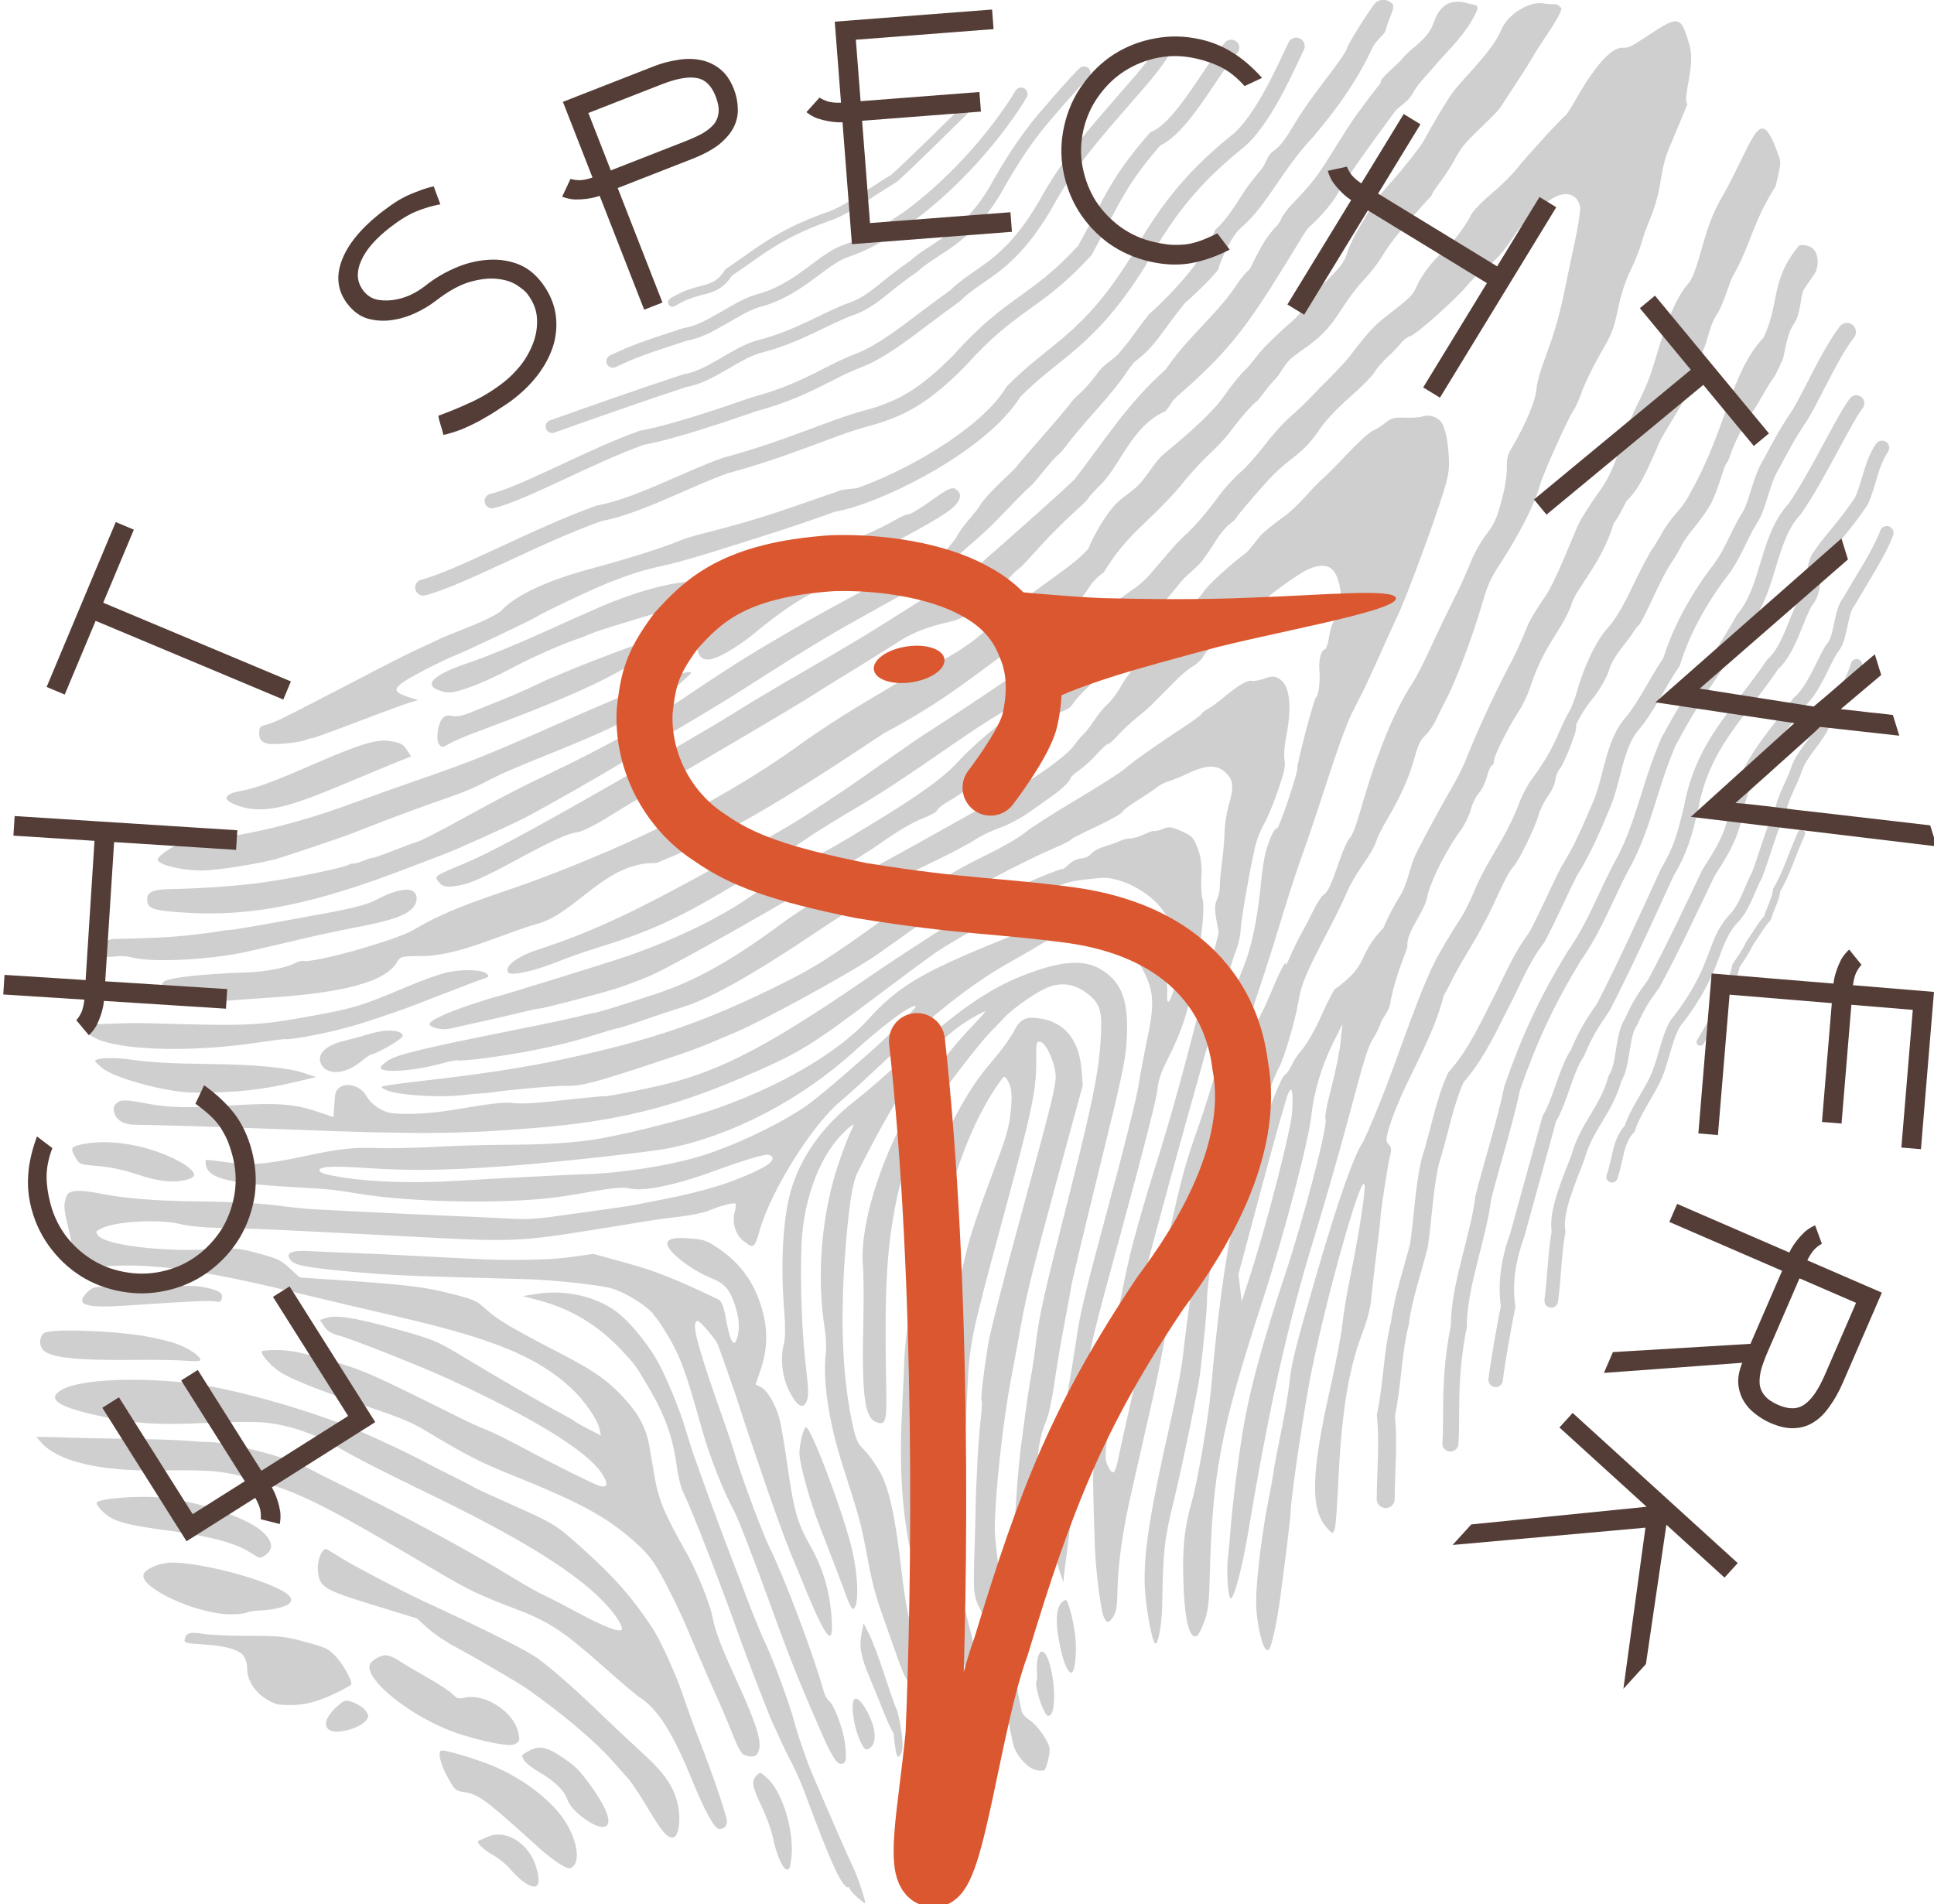 <?xml version="1.0" encoding="UTF-8" standalone="no"?> <!-- Created with Inkscape (http://www.inkscape.org/) --> <svg xmlns:dc="http://purl.org/dc/elements/1.1/" xmlns:cc="http://creativecommons.org/ns#" xmlns:rdf="http://www.w3.org/1999/02/22-rdf-syntax-ns#" xmlns:svg="http://www.w3.org/2000/svg" xmlns="http://www.w3.org/2000/svg" xmlns:sodipodi="http://sodipodi.sourceforge.net/DTD/sodipodi-0.dtd" xmlns:inkscape="http://www.inkscape.org/namespaces/inkscape" width="241.728" height="237.965" viewBox="0 0 241.728 237.965" id="svg2" inkscape:version="0.91 r13725" sodipodi:docname="echt-SPECHTWERK-V4.svg" inkscape:export-filename="/home/max/Dropbox/ArtWooD-Logo-Aktuell/Original-Stamp/echt-SPECHTWERK-V4.png" inkscape:export-xdpi="300" inkscape:export-ydpi="300"><defs id="defs4"></defs><g inkscape:label="Ebene 1" inkscape:groupmode="layer" id="layer1" transform="translate(-399.94,-771.249)"><g transform="matrix(0.275,0.056,-0.056,0.275,580.859,760.587)" id="layer1-3" inkscape:label="Ebene 1" style="fill:#000000;fill-opacity:1"><path sodipodi:nodetypes="ccsscccssssssccsscscsccsccccsscscsssscssscscsscsscscccsssssssssssccccccsccccccscsccscccscsssscccssccccssssccsssscscscccccsscsccccscccccscsscccssccscssscssscccsccsssccccssssssssssssscssccssscssssccccccscsscsssssssssssssssccsssscssssssssssssssssssssssssssssssssssscccssssssssssssccsssscssccsscscsssssssssscscssssscssssssssssssssssssssssssssssssssssssssssssssssssssssssssscsscssscsssssssscsssssssssssssssssssssssssssssssssscssssssssssssssscsssccssssccssssssscccccccssscssssssccsccssssssssssssssssssscscsccssssssssssssssscssscssssssssssssssscsssssscsssssssssscscsssscscssccscssssssscsssssscsssssssssscssssscsssssssssssssssssssssssssssssssscscsscscssssscsssssssssssssscssssssscsssssssssssssssssssssssssssssscsssssssssssscssssssssssssscsssssssscscssssssssssscccssssscssssssssssssssssssssssssssssssssssssssssssssssssssssssssssssssssssscssssssssssscccccsccsssccsssssssssssccscccccsssssssssscsssssssssssscsssssssssssscccsssscccccsssssssssssssssssssssssssssssccsssssssssssccscsscccsssssscsssscssssssssscsscsssscssssssssssssssscccssssssssssssscssssssssssscssssssssssssssssssssssssssssssssssssssssscsscssssssssssssssssssssssssssssscsssssssccscssssssssssscssscsscsssssssssssssccsssscssssssscssssssssssssssscsssssssssssssssssssssssscsssssssssscsssssscccsssssssssssscssssssscssssssssssssssssssssssssssssssssssssssssssssssssssssssscsssssssscsssssssssssssssssssssssssscssssssscs" inkscape:connector-curvature="0" id="path4192" d="m 192.133,124.021 c -3.411,8.225 -2.578,5.697 -3.411,8.225 -0.833,2.527 1.055,10.513 -1.26,15.782 -2.315,5.269 -1.192,14.751 -1.65,16.27 -0.458,1.519 -1.249,6.472 -2.63,9.479 -1.381,3.007 -3.11,8.5 -4.566,12.794 -8.127,19.222 -6.85,26.332 -7.909,27.505 -1.012,1.12 -1.109,9.212 -2.835,17.378 -0.652,3.084 -2.919,8.774 -5.038,12.645 -2.119,3.871 -4.211,8.569 -4.65,10.44 -0.438,1.871 -1.757,5.662 -2.932,8.424 -1.174,2.762 -3.387,10.425 -4.917,17.028 -1.53,6.603 -3.153,12.412 -3.606,12.91 -0.453,0.498 -1.205,1.936 -1.67,3.196 -0.465,1.26 -1.47,3.518 -2.234,5.016 -3.568,7.003 -4.962,10.785 -5.186,14.063 -0.226,3.313 -2.528,10.193 -4.814,14.385 -2.496,4.578 -5.308,12.8 -4.56,13.335 1.009,0.723 -1.845,17.304 -3.461,20.105 -0.622,1.078 -1.014,3.377 -0.87,5.109 0.156,1.882 -0.574,4.98 -1.816,7.705 -1.143,2.506 -2.226,6.726 -2.407,9.377 -0.373,5.457 -4.505,21.367 -6.291,24.218 -1.372,2.19 -2.84,7.233 -5.663,19.452 -1.116,4.831 -3.808,13.739 -5.98,19.795 -2.173,6.056 -4.35,12.676 -4.837,14.71 -0.488,2.034 -1.618,5.937 -2.512,8.673 -1.104,22.215 -10.437,42.796 -12.21,63.398 -0.296,4.339 -0.035,5.501 1.441,6.425 1.283,0.803 1.737,2.086 1.576,4.451 -0.242,3.554 0.826,26.252 1.348,28.637 0.172,0.787 0.758,7.381 1.302,14.654 0.544,7.273 1.333,16.418 1.753,20.323 0.581,5.4 0.377,9.547 -0.853,17.326 -2.576,16.295 -1.925,34.625 2.207,62.169 4.406,29.369 4.419,28.805 -0.558,25.014 -8.684,-6.615 -11.457,-22.485 -10.662,-61.017 0.24,-11.612 0.07,-24.521 -0.378,-28.686 -0.447,-4.165 -0.803,-14.338 -0.791,-22.606 0.025,-17.452 -0.866,-36.986 -1.834,-40.214 -2.538,-8.458 -7.326,58.644 -6.583,92.262 0.436,19.703 2.376,52.893 3.337,57.078 0.353,1.54 1.959,21.579 3.039,37.941 0.787,11.914 0.592,22.961 -0.42,23.844 -1.408,1.228 -3.758,-2.288 -6.865,-10.273 -2.541,-6.531 -3.457,-11.015 -4.77,-23.347 -0.894,-8.395 -1.665,-21.398 -1.713,-28.895 -0.048,-7.497 -0.203,-14.696 -0.344,-15.998 -0.141,-1.302 -0.248,-9.132 -0.237,-17.4 0.01,-8.268 -0.368,-19.045 -0.841,-23.949 -0.714,-7.403 -0.354,-15.188 2.119,-45.9 2.869,-35.615 5.896,-57.865 8.751,-64.311 7.059,-29.545 9.498,-63.193 15.277,-84.939 1.063,-3.988 4.886,-14.937 7.532,-21.569 0.903,-2.264 2.318,-7.453 3.144,-11.532 1.559,-7.693 2.696,-11.55 7.744,-26.253 1.647,-4.798 3.484,-12.072 4.083,-16.166 0.63,-4.305 2.171,-9.746 3.656,-12.906 3.767,-8.017 6.025,-14.673 7.633,-22.502 0.785,-3.823 1.959,-8.391 2.608,-10.152 0.649,-1.761 1.366,-5.919 1.592,-9.239 0.808,-11.846 4.023,-24.472 7.832,-30.753 2.522,-4.159 4.674,-10.405 7.526,-21.849 1.715,-6.879 3.91,-14.34 4.879,-16.582 0.969,-2.241 2.301,-5.941 2.96,-8.222 0.659,-2.281 2.659,-6.628 4.443,-9.662 1.785,-3.033 3.596,-7.233 4.024,-9.332 10.482,-31.933 6.82,-56.108 18.367,-74.896 4.114,-17.042 -2.326,-25.501 7.391,-43.438 9.833,-3.06 10.507,8.279 9.2,11.049 z m -35.508,8.448 c -0.89,2.29 -1.344,12.471 -3.629,18.259 -2.285,5.788 -1.528,12.704 -2.683,16.243 -1.335,21.998 -6.132,28.592 -10.788,43.717 -4.063,19.887 -5.815,24.03 -9.376,29.439 -0.462,1.777 -2.042,7.937 -3.511,10.601 -1.776,19.502 -11.16,32.245 -11.325,40.063 -2.599,13.392 -8.163,18.883 -10.607,39.178 -0.401,3.332 -1.555,8.116 -2.565,10.631 -3.182,7.93 -7.137,22.372 -6.661,24.324 0.252,1.031 0.037,2.097 -0.477,2.368 -0.514,0.271 -1.066,2.721 -1.227,5.444 -0.168,2.83 -1.032,6.17 -2.018,7.795 -0.972,1.602 -1.876,5.057 -2.071,7.91 -0.19,2.786 -1.27,7.068 -2.401,9.515 -4.379,9.478 -8.294,23.311 -8.833,31.209 0.561,7.831 -6.131,17.879 -4.32,24.465 0.516,1.678 -2.667,12.044 -2.401,27.007 0.059,3.343 -2.241,7.073 -2.362,8.766 -0.125,1.692 -1.01,5.138 -1.977,7.656 -1.457,3.797 -2.052,9.613 -3.487,34.06 -0.952,16.215 -2.965,42.083 -4.475,57.485 -3.916,39.952 -4.676,78.171 -2.671,134.4 0.593,16.615 -0.289,31.565 -1.824,30.934 -1.333,-0.548 -4.344,-11.735 -4.779,-17.755 -0.177,-2.455 -0.693,-7.237 -1.146,-10.627 -1.527,-11.425 -3.459,-37.265 -3.707,-49.586 -0.347,-17.278 1.074,-38.27 4.527,-66.878 3.314,-27.447 5.644,-70.427 3.946,-72.783 -0.584,-0.81 -0.673,-6.321 -0.228,-14.158 0.4,-7.058 0.387,-16.407 -0.03,-20.776 l -0.758,-7.944 -2.453,9.135 c -2.864,10.666 -4.002,23.059 -3.036,33.057 1.14,11.799 -1.265,54.625 -4.808,85.617 -6.919,60.521 -6.637,79.867 1.858,127.409 1.669,9.343 1.924,13.06 1.218,17.789 -0.491,3.288 -1.315,6.346 -1.832,6.797 -3.26,2.844 -7.534,-6.942 -11.953,-27.371 -2.52,-11.651 -3.142,-19.812 -2.328,-30.553 0.745,-9.826 -0.145,-38.044 -1.604,-50.87 -3.701,-32.527 -5.389,-57.667 -5.134,-76.464 0.218,-16.074 7.077,-65.426 9.317,-67.038 0.667,-0.48 1.639,-2.648 2.16,-4.818 0.52,-2.17 1.706,-5.239 2.635,-6.822 2.095,-3.569 4.673,-11.286 6.216,-18.603 0.644,-3.057 2.038,-8.248 3.096,-11.535 13.732,-14.808 6.496,-16.504 15.999,-31.329 0.547,-3.181 2.231,-9.811 4.36,-15.351 2.129,-5.54 1.757,-13.228 2.877,-18.32 1.12,-5.092 4.864,-17.002 5.85,-20.294 2.908,-9.706 6.632,-19.091 8.162,-28.032 1.698,-9.921 6.396,-30.467 10.802,-45.238 1.737,-5.825 3.211,-13.219 3.893,-17.049 0.681,-3.83 3.503,-10.848 5.037,-14.361 3.233,-7.409 6.442,-26.787 8.108,-34.317 0.633,-2.86 3.443,-10.275 6.246,-16.479 4.321,-9.566 4.616,-17.127 5.929,-25.851 1.705,-14.062 4.442,-18.117 6.142,-30.35 1.168,-8.643 1.923,-31.748 8.296,-42.465 2.754,-4.632 2.506,-18.924 4.088,-28.872 0.691,-4.346 2.322,-10.578 3.624,-13.848 8.895,-29.318 7.467,-42.79 20.651,-20.909 1.468,2.283 1.504,3.978 1.154,13.278 -7.046,18.463 -5.563,27.71 -10.707,43.092 z M 38.605,536.209 c -0.54,-3.783 -1.341,-7.638 -1.78,-8.565 -0.704,-1.487 -0.889,-1.407 -1.566,0.678 -0.422,1.301 -1.871,20.647 -3.219,42.992 l -2.451,40.628 1.935,5.77 1.935,5.77 1.45,-13.057 c 2.655,-23.9 4.781,-66.604 3.695,-74.217 z M 115.463,114.6 c -0.78,3.823 -1.499,8.872 -1.599,11.221 -0.099,2.348 -1.107,7.988 -2.239,12.533 -1.504,6.038 -2.089,11.045 -2.172,18.592 -0.105,9.579 -0.38,11.127 -3.793,21.334 -2.024,6.053 -4.089,14.044 -4.588,17.758 -0.499,3.714 -1.441,7.888 -2.093,9.274 -1.526,3.246 -7.546,29.991 -7.916,35.168 -0.638,8.925 -4.454,22.953 -10.234,37.612 -3.099,7.86 -3.733,10.666 -4.492,19.897 -1.136,13.801 -4.476,34.964 -6.823,43.23 -1.008,3.549 -2.348,8.574 -2.978,11.166 -0.63,2.592 -2.116,6.085 -3.301,7.762 -1.749,2.473 -2.271,4.638 -2.766,11.464 -0.643,8.877 -2.673,17.803 -6.614,29.085 -1.31,3.752 -2.491,8.323 -2.623,10.158 -0.135,1.835 -1.79,6.825 -3.685,11.088 -1.895,4.264 -3.925,10.257 -4.511,13.318 -0.586,3.061 -2.497,10.542 -4.247,16.625 -6.538,22.729 -7.534,27.581 -7.269,35.388 0.316,9.276 -1.218,26.826 -2.739,31.337 -0.636,1.887 -1.914,8.777 -2.84,15.311 -0.926,6.534 -2.81,15.187 -4.185,19.228 -4.473,13.14 -6.648,57.917 -3.548,73.053 0.822,4.014 2.531,20.13 3.463,32.655 0.538,7.235 0.429,41.888 -0.184,58.247 -0.659,17.586 -0.308,21.365 4.305,46.338 1.447,7.835 1.66,17.027 0.392,16.941 -1.656,-0.113 -8.152,-16.604 -10.163,-25.804 -3.164,-14.472 -3.86,-31.412 -2.988,-72.819 0.234,-11.096 0.075,-24.004 -0.353,-28.684 -3.892,-42.601 -3.864,-80.566 0.079,-106.958 1.585,-10.611 1.727,-13.318 0.807,-15.45 -0.896,-2.076 -0.781,-5.06 0.581,-15.155 0.933,-6.914 1.526,-13.135 1.317,-13.825 -0.208,-0.69 0.206,-3.199 0.92,-5.575 0.714,-2.376 1.894,-7.451 2.623,-11.277 1.656,-8.697 3.487,-14.969 3.632,-12.438 0.059,1.038 0.615,-0.616 1.234,-3.675 0.619,-3.059 1.968,-8.252 2.997,-11.542 1.029,-3.289 2.52,-8.473 3.313,-11.52 0.794,-3.047 2.068,-6.164 2.832,-6.928 1.651,-1.65 2.387,-4.755 3.929,-16.573 0.635,-4.867 1.756,-9.669 2.491,-10.671 0.91,-1.241 1.678,-6.141 2.407,-15.341 1.919,-24.227 5.832,-44.487 11.132,-57.638 0.949,-2.356 2.846,-8.992 4.214,-14.748 2.78,-11.691 4.391,-18.088 7.287,-28.931 1.085,-4.061 2.515,-10.517 3.179,-14.348 0.673,-3.881 2.564,-9.785 4.271,-13.334 2.636,-5.481 3.154,-7.673 3.708,-15.722 0.404,-5.783 0.208,-11.471 -0.5,-14.903 -0.983,-4.761 -0.93,-6.161 0.371,-9.841 3.669,-10.383 6.131,-22.536 5.506,-27.177 -0.402,-2.985 -0.05,-8.179 1.015,-15.042 1.856,-11.911 2.496,-20.07 2.474,-31.568 -0.008,-4.394 0.053,-14.115 0.136,-21.603 0.084,-7.553 -0.301,-14.578 -0.864,-15.777 -3.316,-7.065 -11.312,-5.114 -16.876,4.119 -1.382,2.293 -3.717,5.568 -5.189,7.276 -1.472,1.709 -3.501,5.376 -4.509,8.15 -2.331,6.414 -5.77,12.211 -9.913,16.708 -1.792,1.945 -4.438,5.768 -5.88,8.494 -3.661,6.92 -17.899,25.904 -20.208,26.945 -1.05,0.473 -2.601,2.242 -3.446,3.931 -0.845,1.689 -2.948,4.994 -4.673,7.344 -1.725,2.35 -3.662,5.803 -4.305,7.672 -0.643,1.87 -4.475,7.742 -8.516,13.049 -4.041,5.307 -8.477,12.35 -9.856,15.651 -3.245,7.764 -5.115,10.784 -10.48,16.926 -2.42,2.77 -5.856,7.475 -7.636,10.454 -4.721,7.901 -10.877,19.084 -10.93,19.854 -0.025,0.366 -1.144,1.937 -2.487,3.491 -1.343,1.554 -3.328,5.301 -4.411,8.329 -1.083,3.027 -2.966,7.55 -4.184,10.051 -1.218,2.501 -5.88,8.114 -7.077,10.435 -11.712,22.723 -18.537,31.23 -23.822,43.26 -4.43,7.332 -10.897,15.078 -12.921,20.395 -1.016,2.791 -4.743,4.022 -5.161,5.111 -0.953,2.48 -6.866,9.637 -12.246,14.822 -5.43,5.233 -13.701,15.509 -13.814,17.161 -0.106,1.557 -8.638,11.209 -14.286,16.161 -2.188,1.918 -4.031,4.118 -4.096,4.889 -0.065,0.771 -2.762,3.059 -5.994,5.084 -3.65,2.288 -9.996,8.08 -16.755,15.293 -11.734,12.522 -75.723,68.887 -87.651,77.208 -3.83,2.672 -10.041,6.575 -13.802,8.673 -7.291,4.068 -30.951,15.659 -31.84,15.598 -0.292,-0.02 -3.52,1.384 -7.174,3.119 -3.653,1.735 -11.439,5.288 -17.302,7.895 -5.863,2.607 -11.75,5.231 -13.083,5.831 -2.771,1.247 -8.165,1.129 -8.862,-0.194 -0.723,-1.371 6.026,-6.452 16.628,-12.519 5.293,-3.029 9.782,-5.496 9.976,-5.483 0.534,0.036 48.051,-25.997 54.162,-29.674 21.301,-12.816 38.157,-25.97 50.729,-39.589 4.497,-4.872 12.72,-12.597 18.272,-17.168 11.074,-9.116 11.136,-9.17 24.125,-21.137 19.523,-17.987 28.544,-27.77 33.805,-36.661 4.524,-7.646 14.313,-19.981 24.317,-30.642 7.983,-8.507 8.977,-9.997 4.307,-6.457 -7.827,5.934 -19.857,17.107 -31.824,29.559 -21.233,22.093 -27.489,28.304 -38.504,38.222 -6.696,6.029 -14.842,13.72 -18.102,17.09 -11.847,12.248 -16.489,16.776 -26.814,26.16 -22.953,20.86 -32.812,28 -56.838,41.165 -3.758,2.059 -10.085,5.877 -14.059,8.483 -9.729,6.38 -19.207,10.493 -20.573,8.927 -2.079,-2.383 2.608,-7.739 10.894,-12.447 20.558,-11.681 35.994,-22.881 63.649,-46.182 23.442,-19.751 35.854,-30.668 43.043,-37.86 3.583,-3.584 8.361,-8.332 10.62,-10.552 2.258,-2.22 9.516,-9.798 16.128,-16.842 6.612,-7.043 13.861,-14.602 16.108,-16.797 2.247,-2.195 5.672,-5.549 7.61,-7.453 24.211,-23.775 34.021,-35.69 44.604,-41.566 2.417,-1.342 3.044,-4.903 6.36,-9.344 1.41,-1.889 4.476,-3.33 5.385,-4.828 0.909,-1.498 3.386,-4.951 5.506,-7.674 5.89,-10.273 10.067,-9.77 16.179,-21.513 2.901,-4.927 6.862,-12.781 9.79,-16.776 4.013,-5.406 7.966,-12.386 12.122,-21.407 1.683,-3.653 4.86,-8.976 7.06,-11.829 2.2,-2.853 5.936,-9.242 8.302,-14.197 2.366,-4.955 6.261,-11.548 8.654,-14.651 2.393,-3.103 5.642,-7.744 7.219,-10.314 1.577,-2.57 4.814,-7.575 7.193,-11.123 2.379,-3.548 5.276,-8.425 6.439,-10.837 5.593,-11.605 7.658,-14.975 12.926,-21.093 8.195,-9.519 8.913,-10.621 9.934,-15.237 1.151,-5.207 4.531,-12.134 8.266,-16.936 3.137,-4.034 7.656,-13.394 9.003,-18.648 0.472,-1.839 3.605,-6.782 6.963,-10.984 3.358,-4.202 7.392,-10.218 8.965,-13.37 2.85,-5.709 14.811,-25.665 16.41,-27.377 0.462,-0.495 1.763,-3.789 2.891,-7.32 3.197,-10.009 9.361,-25.844 15.669,-27.23 3.748,-0.823 3.112,-0.554 14.061,-11.293 8.811,-8.642 9.936,-5.583 15.087,3.729 4.869,8.801 1.555,24 4.537,26.351 l -4.304,21.868 c -1.195,6.072 -0.538,14.199 -0.485,17.821 0.053,3.621 -0.542,9.712 -1.322,13.535 z M 48.666,259.925 c -1.857,15.315 -6.102,41.872 -7.874,49.266 -1.097,4.577 -3.2,13.736 -4.674,20.354 -1.474,6.618 -3.187,13.901 -3.806,16.185 -0.62,2.283 -2.037,7.472 -3.15,11.531 -1.18,4.304 -3.053,16.709 -4.495,29.763 -1.359,12.311 -3.303,28.036 -4.32,34.943 -1.017,6.908 -2.532,19.913 -3.368,28.9 -0.836,8.987 -1.97,20.116 -2.521,24.73 -0.551,4.614 -1.542,13.003 -2.203,18.643 -0.661,5.64 -1.958,14.431 -2.882,19.537 -1.127,6.229 -2.638,25.598 -4.593,58.886 -2.519,42.89 -2.789,51.648 -1.997,64.702 0.504,8.304 0.698,24.808 0.43,36.677 -0.268,11.869 -0.694,30.657 -0.947,41.751 -0.446,19.581 0.419,32.98 3.054,47.294 0.841,4.565 0.862,7.097 0.078,9.238 -1.291,3.526 -2.446,3.673 -4.435,0.563 -1.674,-2.615 -7.129,-18.617 -9.3,-27.279 -1.95,-7.781 -6.071,-25.562 -7.413,-31.985 -2.355,-11.273 -4.54,-69.887 -3.723,-99.859 0.232,-8.512 1.747,-27.86 3.367,-42.996 1.984,-18.539 3.562,-40.357 4.837,-66.857 l 1.892,-39.337 -2.241,-5.611 c -1.641,-4.108 -2.036,-6.402 -1.476,-8.565 0.421,-1.625 0.453,-4.409 0.072,-6.187 -0.381,-1.778 -0.919,-6.675 -1.194,-10.881 -0.275,-4.206 -0.985,-10.218 -1.577,-13.359 -0.592,-3.141 -0.825,-8.654 -0.519,-12.251 0.664,-7.784 -0.179,-10.853 -3.633,-13.224 -4.914,-3.374 -9.461,-2.414 -17.601,3.715 -2.486,1.872 -5.73,4.011 -7.21,4.754 -1.479,0.743 -3.62,2.488 -4.757,3.878 -1.137,1.39 -4.431,4.744 -7.321,7.453 -2.889,2.709 -5.289,5.455 -5.334,6.102 -0.044,0.647 -3.907,4.071 -8.585,7.608 -10.448,7.901 -11.052,8.389 -11.511,9.291 -0.202,0.398 -2.871,2.478 -5.929,4.623 -14.779,10.364 -32.788,25.304 -41.753,34.637 -3.028,3.153 -5.761,5.927 -6.073,6.164 -0.312,0.237 -3.728,3.828 -7.592,7.98 -3.864,4.152 -9.532,10.205 -12.595,13.451 -9.067,9.607 -42.621,38.091 -54.857,46.567 -15.867,10.991 -15.946,11.042 -33.383,21.03 -24.268,13.902 -29.675,16.53 -36.445,17.709 -4.231,0.737 -23.994,6.629 -31.653,9.437 -1.59,0.583 -3.964,1.292 -5.276,1.576 -1.311,0.284 -3.685,0.987 -5.275,1.562 -10.342,3.74 -31.27,6.655 -36.226,5.046 -2.467,-0.801 -2.443,-0.833 1.794,-2.422 2.361,-0.885 8.401,-2.94 13.422,-4.565 25.298,-8.189 43.094,-14.737 59.376,-21.846 37.805,-16.505 59.623,-29.395 89.941,-53.138 12.314,-9.644 18.268,-15.392 37.067,-35.789 18.704,-20.294 26.308,-27.484 41.107,-38.875 5.858,-4.508 12.066,-10.056 13.798,-12.328 1.731,-2.272 10.454,-10.754 19.384,-18.848 8.93,-8.094 17.403,-16.32 18.829,-18.28 2.389,-3.284 10.958,-12.363 23.342,-24.731 2.747,-2.744 5.022,-5.378 5.054,-5.853 0.032,-0.475 1.007,-1.604 2.165,-2.51 1.158,-0.906 3.863,-3.852 6.011,-6.548 5.141,-6.454 8.799,-9.737 10.703,-9.607 0.852,0.058 3.229,-0.897 5.283,-2.123 3.16,-1.885 4.186,-2.065 6.669,-1.166 5.064,1.833 8.016,10.973 8.028,24.853 0.003,3.618 0.586,8.071 1.294,9.895 1.064,2.741 1.051,5.166 -0.078,13.951 -0.751,5.849 -2.181,13.103 -3.178,16.12 -1.147,3.473 -1.831,7.961 -1.865,12.227 -0.11,14.007 0.438,31.378 1.137,35.993 0.42,2.775 0.302,6.917 -0.28,9.848 -1.873,9.423 -11.496,145.223 -11.262,158.935 0.119,6.985 -0.293,24.717 -0.915,39.404 -1.169,27.591 -0.785,33.857 2.307,37.666 3.111,3.832 3.762,2.785 3.738,-6.009 -0.013,-4.523 0.342,-23.21 0.789,-41.527 0.446,-18.317 1.07,-45.971 1.386,-61.454 0.501,-24.573 0.914,-30.576 3.248,-47.232 2.551,-18.208 4.173,-43.332 3.736,-57.865 -0.099,-3.289 0.621,-10.006 1.599,-14.926 1.97,-9.902 2.07,-23.33 0.296,-39.586 -0.54,-4.947 -0.819,-11.179 -0.621,-13.849 0.459,-6.179 1.859,-11.63 2.812,-10.947 0.808,0.579 4.258,-26.787 3.547,-28.135 -0.69,-1.307 1.043,-31.915 1.846,-32.616 0.949,-0.828 0.445,-7.444 -0.913,-11.979 -1.298,-4.336 -1.122,-8.863 0.376,-9.654 0.723,-0.381 1.004,-2.419 0.84,-6.085 -0.153,-3.439 0.195,-6.215 0.925,-7.382 1.999,-3.192 1.869,-8.802 -0.336,-14.421 -3.619,-9.225 -7.99,-10.862 -15.489,-5.8 -3.9,2.633 -16.841,16.716 -16.959,18.457 -0.022,0.326 -2.51,3.891 -5.529,7.922 -3.019,4.031 -6.221,8.336 -7.115,9.567 -0.894,1.231 -3.01,3.611 -4.702,5.29 -1.692,1.678 -3.41,4.34 -3.819,5.916 -0.408,1.575 -2.1,4.076 -3.759,5.557 -1.659,1.481 -4.541,5.059 -6.404,7.952 -8.075,12.541 -9.893,15.153 -13.551,19.471 -2.128,2.511 -5.106,6.702 -6.618,9.312 -1.512,2.61 -3.109,4.721 -3.549,4.691 -0.44,-0.03 -2.257,2.442 -4.039,5.492 -1.782,3.051 -4.593,6.891 -6.246,8.534 -1.653,1.643 -3.048,3.594 -3.098,4.335 -0.111,1.622 -2.712,5.389 -6.554,9.491 -1.553,1.658 -5.348,5.702 -8.434,8.987 -3.086,3.285 -8.163,7.463 -11.284,9.284 -3.12,1.822 -7.478,5.101 -9.684,7.287 -2.206,2.186 -8.211,7.19 -13.344,11.119 -5.134,3.929 -10.834,8.31 -12.667,9.736 -3.409,2.65 -25.308,23.605 -35.296,33.774 -22.493,22.901 -39.682,37.863 -50.448,43.914 -8.373,4.706 -8.95,5.038 -19.877,11.439 -3.942,2.31 -7.361,4.186 -7.597,4.17 -0.236,-0.016 -3.381,1.608 -6.99,3.61 -11.003,6.104 -17.711,9.312 -30.323,14.504 -11.932,4.912 -27.843,10.332 -29.916,10.191 -0.587,-0.04 -3.534,1.19 -6.549,2.734 -11.018,5.641 -25.182,9.649 -26.34,7.452 -0.27,-0.511 0.97,-2.346 2.755,-4.078 3.442,-3.341 14.686,-8.59 51.658,-24.118 11.705,-4.916 24.057,-10.275 27.448,-11.909 3.391,-1.634 6.328,-2.959 6.525,-2.946 0.582,0.04 10.693,-5.467 24.32,-13.245 16.446,-9.387 29.785,-20.699 47.836,-40.566 4.953,-5.452 5.545,-6.059 15.46,-15.86 4.402,-4.351 11.481,-10.634 15.732,-13.962 4.251,-3.328 17.244,-14.282 28.874,-24.342 11.63,-10.06 24.929,-21.468 29.553,-25.351 10.159,-8.529 21.698,-21.126 23.787,-25.968 0.84,-1.946 2.206,-4.473 3.036,-5.616 0.83,-1.143 2.412,-4.342 3.515,-7.109 1.103,-2.767 3.179,-6.643 4.615,-8.612 1.435,-1.969 3.317,-6.07 4.182,-9.112 0.894,-3.144 5.238,-11.828 10.069,-20.125 7.965,-13.679 15.804,-23.469 17.559,-28.292 0.898,-2.468 9.227,-14.186 14.465,-19.857 2.021,-2.188 4.109,-7.998 6.183,-10.752 2.074,-2.753 5.446,-6.752 7.494,-8.886 2.047,-2.134 5.533,-7.02 7.746,-10.859 2.213,-3.838 4.931,-8.093 6.04,-9.455 1.109,-1.362 4.967,-7.241 8.574,-13.066 3.607,-5.824 7.71,-11.375 9.118,-12.335 1.408,-0.96 3.572,-3.035 4.808,-4.61 1.806,-2.301 3.344,-3.04 7.818,-3.758 3.063,-0.491 6.448,-1.424 7.521,-2.071 2.284,-1.378 5.647,-1.31 7.998,0.162 2.418,1.514 4.937,6.765 7.04,14.677 1.839,6.921 1.843,8.996 0.039,23.874 z M 49.939,54.23 c -0.645,2.023 -2.41,6.766 -3.921,10.539 -1.511,3.773 -4.046,10.155 -5.633,14.181 -1.587,4.026 -9.135,13.75 -11.986,18.808 -2.85,5.058 -3.211,8.033 -4.294,10.976 -1.083,2.943 -2.891,7.269 -4.018,9.614 -1.127,2.345 -2.097,4.951 -2.154,5.791 -8.207,13.627 -13.531,23.267 -16.034,30.486 -1.801,5.037 -4.678,10.104 -5.864,12.019 -4.873,7.866 -7.865,17.077 -9.873,21.258 -5.22,10.867 -12.048,15.261 -15.622,20.603 -2.097,3.134 -2.469,6.541 -5.042,10.478 -2.573,3.937 -4.294,8.952 -5.675,10.527 -1.381,1.575 -5.101,7.907 -7.075,12.069 -3.612,7.613 -4.202,8.359 -10.421,17.44 -1.859,2.716 -6.574,10.637 -8.008,13.898 -12.279,21.532 -18.507,24.61 -25.948,44.723 -1.154,1.007 -2.997,3.537 -4.095,5.623 -8.43,20.465 -7.948,10.538 -20.41,25.86 -25.159,27.423 -32.672,37.954 -57.297,58.355 -42.708,43.154 -63.093,60.518 -87.541,76.646 -22.223,3.931 -30.392,28.656 -46.122,36.887 -14.851,7.629 -31.687,21.218 -48.278,24.637 -8.371,1.725 -9.058,2.044 -9.918,4.607 -3.254,9.696 -19.962,18.174 -54.013,27.407 -9.557,2.591 -21.886,6.13 -27.399,7.863 l -10.023,3.152 -4.286,-1.929 c -4.227,-1.903 -6.003,-4.799 -4.355,-7.1 1.501,-2.096 16.571,-6.942 35.313,-11.357 7.377,-1.738 16.529,-5.412 19.544,-7.847 1.55,-1.251 3.313,-2.242 3.918,-2.2 4.715,0.321 39.572,-17.616 45.801,-23.569 14.56,-13.213 30.628,-21.233 47.381,-31.524 30.971,-19.284 70.822,-46.858 104.722,-83.635 14.872,-16.135 31.289,-30.123 36.788,-35.3 11.697,-9.052 25.537,-18.913 33.962,-30.968 0.978,-1.355 4.162,-4.493 7.075,-6.974 3.666,-3.122 5.347,-5.247 5.46,-6.901 0.203,-2.976 14.519,-16.736 20.545,-24.367 2.472,-3.131 4.531,-6.218 4.574,-6.861 0.124,-1.815 4.115,-17.825 10.241,-24.673 5.824,-6.51 6.36,-7.222 9.702,-14.748 1.114,-2.508 2.911,-6.182 3.992,-7.547 3.017,-3.807 17.2,-20.905 21.531,-31.116 2.131,-5.023 5.322,-11.148 7.092,-13.612 1.77,-2.463 3.672,-7.165 5.973,-10.884 2.301,-3.719 6.377,-9.573 9.058,-13.008 3.318,-4.251 5.373,-8 6.437,-11.738 0.859,-3.021 6.74,-11.293 8.703,-14.454 2.627,-4.229 3.65,-6.933 3.876,-10.241 0.169,-2.472 1.606,-8.054 3.195,-12.404 1.589,-4.35 2.927,-8.471 2.974,-9.157 0.047,-0.686 1.947,-4.61 5.097,-10.029 5.525,-9.507 11.01,-20.256 12.094,-23.698 1.451,-4.609 6.421,-20.307 9.451,-25.867 4.596,-8.432 12.751,-20.357 14.486,-29.178 1.667,-8.478 10.285,-15.288 15.799,-15.584 2.183,-0.117 4.671,-0.448 5.528,-0.735 0.905,-0.303 2.979,1.106 2.979,1.106 1.238,2.139 -5.965,17.312 -7.987,23.652 z M -10.894,845.276 c -0.331,0.623 -2.192,1.025 -4.136,0.893 -3.553,-0.242 -8.883,-4.074 -11.347,-8.157 -1.276,-2.115 -14.112,-32.66 -14.058,-33.453 0.135,-1.974 -8.932,-18.7 -12.5,-23.06 -4.545,-5.554 -5.022,-7.114 -8.489,-27.762 -0.658,-3.921 -1.832,-10.555 -2.608,-14.743 -2.49,-13.43 -5.294,-32.588 -5.942,-40.593 -0.346,-4.278 -0.891,-8.007 -1.21,-8.288 -0.681,-0.598 -1.584,-10.664 -2.205,-24.582 -0.284,-6.371 0.84,-29.391 3.156,-64.623 3.224,-49.045 3.465,-55.247 2.32,-59.744 -1.364,-5.361 -6.809,-12.917 -9.436,-13.096 -1.899,-0.129 -1.969,0.633 -0.633,6.86 3.122,14.546 3.098,21.824 -0.244,74.362 -3.41,53.606 -3.417,56.965 -0.153,77.287 1.069,6.657 2.545,16.374 3.28,21.592 0.735,5.218 1.741,9.783 2.236,10.143 0.506,0.368 0.678,7.071 0.395,15.297 -0.44,12.76 -0.69,14.628 -1.943,14.543 -3.121,-0.213 -10.505,-28.527 -13.848,-53.096 -2.935,-21.574 -4.046,-52.7 -2.631,-73.747 0.356,-5.294 2.158,-18.914 4.004,-30.267 2.838,-17.446 3.267,-21.811 2.776,-28.198 -0.659,-8.572 -1.794,-12.534 -4.335,-15.126 -1.708,-1.742 -1.794,-1.72 -2.929,0.74 -7.701,16.695 -12.449,41.941 -12.228,65.011 0.184,19.211 0.686,26.144 3.463,47.888 6.072,47.532 7.796,58.209 11.937,73.916 3.343,12.679 9.004,28.173 11.223,30.717 1.925,2.207 6.323,14.643 9.138,25.835 3.799,15.109 2.39,16.387 -3.145,2.855 -1.874,-4.581 -4.612,-9.711 -6.085,-11.401 -3.811,-4.372 -8.03,-12.237 -13.133,-24.478 -6.819,-16.36 -11.672,-35.467 -15.352,-60.442 -1.059,-7.189 -2.386,-15.64 -2.949,-18.779 -0.563,-3.139 -1.236,-8.894 -1.496,-12.788 -0.26,-3.894 -0.613,-7.724 -0.783,-8.511 -0.171,-0.787 -0.866,-9.926 -1.546,-20.308 -1.687,-25.755 0.093,-55.199 4.186,-69.251 3.566,-12.242 6.519,-19.44 12.001,-29.251 2.504,-4.481 5.227,-10.544 6.052,-13.474 1.803,-6.403 4.113,-8.054 11.417,-8.162 10.493,-0.154 18.045,6.369 21.592,18.649 l 1.941,6.721 -3.033,46.307 c -2.278,34.771 -2.935,50.528 -2.638,63.248 0.217,9.318 0.421,20.114 0.451,23.993 0.153,19.319 3.124,51.846 6.176,67.608 0.71,3.666 4.146,14.348 7.635,23.738 3.489,9.39 6.581,18.057 6.871,19.262 0.972,4.048 6.86,19.088 13.515,34.522 0.421,0.977 2.323,2.361 4.227,3.076 1.904,0.715 5.298,3.233 7.544,5.596 3.646,3.837 4.084,4.793 4.092,8.941 0.005,2.555 -0.262,5.155 -0.593,5.778 z m 2.846,-44.675 c -1.879,-0.128 -4.645,-4.454 -7.946,-12.423 -3.67,-8.86 -4.403,-15.13 -2.083,-17.822 1.433,-1.663 1.608,-1.536 4.031,2.931 1.393,2.568 3.467,7.555 4.608,11.082 2.289,7.077 3.084,16.348 1.391,16.233 z m -5.329,20.31 c -0.896,1.121 -1.49,0.778 -3.689,-2.131 -2.697,-3.568 -6.042,-10.77 -5.302,-11.416 0.229,-0.2 -0.067,-2.103 -0.658,-4.228 -1.413,-5.082 -1.115,-9.27 0.65,-9.149 4.449,0.303 12.064,23.088 8.998,26.924 z m -8.291,-62.879 c -3.98,-6.726 -8.057,-19.622 -10.075,-31.871 -1.581,-9.593 -1.963,-16.162 -2.639,-45.284 -0.204,-8.8 -0.692,-21.519 -1.084,-28.264 -0.559,-9.622 -0.088,-22.143 2.185,-58.111 1.688,-26.704 2.726,-49.978 2.487,-55.741 -0.226,-5.442 -0.376,-15.389 -0.333,-22.105 0.077,-12.052 -0.83,-17.587 -3.763,-22.978 -2.76,-5.071 -7.565,-10.302 -12.548,-13.661 -4.607,-3.105 -5.542,-3.371 -13.827,-3.94 -10.858,-0.745 -15.642,0.932 -23.46,8.222 -2.831,2.64 -8.803,7.947 -13.27,11.793 -12.072,10.393 -24.754,24.661 -36.094,40.61 -17.94,25.231 -21.599,30.282 -25.471,35.162 -10.175,12.825 -22.081,44.501 -23.652,62.923 -0.766,8.986 -0.915,9.138 -6.311,6.439 -3.831,-1.917 -6.561,-6.874 -6.259,-11.368 0.124,-1.844 -0.031,-3.646 -0.344,-4.005 -0.639,-0.732 -5.744,1.715 -11.182,5.361 -1.984,1.33 -7.429,3.658 -12.099,5.172 -4.67,1.514 -10.88,3.685 -13.8,4.824 -2.92,1.139 -7.912,3.034 -11.093,4.212 -3.181,1.178 -8.389,3.132 -11.572,4.343 -29.361,11.166 -35.17,12.648 -69.811,17.813 -13.053,1.946 -26.724,3.993 -30.38,4.55 -3.656,0.556 -13.483,2.047 -21.838,3.312 -22.494,3.406 -29.2,4.5 -41.811,6.821 -6.281,1.156 -13.751,1.944 -16.601,1.751 -8.883,-0.601 -27.917,4.201 -33.904,8.554 -2.92,2.123 -2.939,2.181 -1.194,3.737 3.92,3.497 29.536,1.488 49.598,-3.891 11.033,-2.958 12.73,-3.159 21.789,-2.586 9.06,0.573 10.231,0.863 15.05,3.733 l 5.225,3.111 17.747,-2.379 c 29.286,-3.926 38.027,-4.627 49.849,-3.995 10.999,0.588 11.422,0.688 17.108,4.043 5.649,3.333 12.513,5.684 36.688,12.562 16.361,4.655 23.252,7.826 32.832,15.109 6.339,4.818 10.569,10.228 13.145,16.811 1.127,2.879 3.392,8.708 5.033,12.955 3.888,10.056 7.693,15.64 21.411,31.417 5.342,6.144 13.887,19.007 16.11,24.253 3.002,7.081 6.057,11.91 17.379,27.472 11.415,15.69 15.362,22.794 15.067,27.121 -0.201,2.949 -1.564,3.873 -5.334,3.616 -2.094,-0.143 -3.438,-1.744 -10.457,-12.459 -1.772,-2.705 -4.693,-6.921 -6.491,-9.369 -3.054,-4.158 -14.807,-20.967 -19.697,-28.171 -4.705,-6.931 -11.751,-16.084 -17.212,-22.358 -4.433,-5.093 -7.677,-7.695 -14.3,-11.467 -14.335,-8.164 -26.57,-11.867 -58.896,-17.829 -15.228,-2.808 -21.612,-4.603 -41.86,-11.77 -6.398,-2.265 -12.023,-3.365 -25.965,-5.079 -21.559,-2.65 -34.737,-4.902 -41.237,-7.048 -4.636,-1.53 -11.052,-6.082 -10.937,-7.76 0.029,-0.433 3.158,-1.361 6.953,-2.062 5.46,-1.009 10.118,-1.036 22.326,-0.129 16.614,1.234 19.876,1.936 63.438,13.643 3.553,0.955 8.967,2.176 12.031,2.713 3.064,0.538 10.958,2.601 17.541,4.585 14.691,4.428 34.328,9.663 37.092,9.889 3.816,0.312 3.696,-1.826 -0.327,-5.799 -8.541,-8.436 -34.753,-18.015 -75.109,-27.449 -13.2,-3.086 -45.259,-8.781 -52.028,-9.242 -3.417,-0.233 -5.132,-0.896 -6.949,-2.688 l -2.412,-2.379 2.435,-1.369 c 4.207,-2.364 12.177,-2.76 30.526,-1.518 18.289,1.239 20.273,1.629 34.308,6.743 10.686,3.894 38.739,13.276 46.264,15.472 3.221,0.94 6.174,1.937 6.561,2.214 0.387,0.278 3.428,1.272 6.757,2.21 l 6.053,1.706 -1.15,-2.652 c -1.777,-4.097 -9.231,-11.252 -16.033,-15.389 -17.384,-10.575 -38.131,-14.608 -80.98,-15.744 -13.671,-0.362 -37.934,-1.115 -53.917,-1.671 -40.916,-1.426 -64.274,0.589 -84.632,7.3 -3.856,1.271 -7.302,2.101 -7.66,1.845 -0.357,-0.256 -0.85,-1.579 -1.095,-2.941 -0.496,-2.761 -2.887,-8.793 -6.665,-16.821 -2.421,-5.143 -2.904,-7.266 -2.436,-10.716 0.423,-3.122 4.541,-4.258 15.728,-4.339 10.55,-0.076 24.197,-1.772 42.355,-5.265 15.266,-2.936 28.257,-4.846 36.357,-5.346 4.254,-0.263 10.724,-0.903 14.378,-1.423 8.439,-1.201 42.093,-6.36 52.703,-8.079 13.955,-2.261 27.745,-4.42 35.618,-5.575 6.623,-0.972 11.471,-2.363 23.961,-6.875 1.59,-0.574 7.96,-2.826 14.156,-5.004 6.196,-2.178 12.049,-4.3 13.007,-4.717 0.958,-0.416 6.746,-2.828 12.862,-5.36 17.841,-7.385 30.196,-14.3 40.391,-22.604 3.909,-3.184 4.474,-5.827 1.293,-6.039 -1.681,-0.112 -10.564,4.652 -23.195,12.442 -15.113,9.32 -28.735,15.025 -34.877,14.606 -1.956,-0.133 -7.202,1.329 -13.135,3.663 -16.757,6.59 -21.068,8.061 -32.451,11.075 -22.623,5.989 -52.765,10.895 -71.266,11.599 -10.943,0.416 -14.375,0.726 -24.11,2.176 -33.295,4.961 -42.996,4.778 -45.535,-0.857 -0.513,-1.138 -0.742,-2.234 -0.51,-2.437 0.232,-0.203 3.991,-0.559 8.352,-0.791 11.103,-0.592 18.28,-2.598 34.089,-9.528 14.911,-6.537 20.826,-8.42 32.487,-10.342 4.182,-0.689 14.059,-2.913 21.949,-4.941 13.466,-3.461 20.326,-5.056 37.715,-8.77 12.989,-2.774 22.329,-5.299 31.579,-8.538 10.832,-3.792 34.38,-14.876 48.069,-22.625 27.423,-15.523 51.664,-36.774 62.15,-54.485 10.185,-17.202 19.324,-25.537 50.913,-46.436 4.871,-3.223 12.964,-9.077 17.984,-13.009 12.692,-9.943 15.411,-11.026 25.892,-10.32 7.488,0.504 9.004,0.916 13.711,3.719 9.331,5.556 18.474,18.438 19.811,27.914 0.858,6.076 2.089,4.231 2.659,-3.981 0.985,-14.207 -3.68,-25.533 -13.737,-33.349 -8.011,-6.226 -20.91,-9.385 -28.626,-7.011 -9.606,2.956 -12.339,4.026 -15.93,6.234 -2.158,1.327 -5.384,4.019 -7.169,5.983 -1.785,1.963 -6.256,5.524 -9.936,7.914 -6.578,4.271 -23.975,18.959 -31.666,26.735 -2.155,2.179 -10.949,11.917 -19.542,21.641 -27.633,31.267 -30.934,34.335 -54.495,50.647 -27.841,19.276 -51.06,30.152 -85.905,40.238 -32.138,9.303 -50.077,13.097 -102.97,21.776 -29.689,4.871 -64.699,10.871 -71.366,12.23 -4.854,0.989 -8.406,-0.124 -10.118,-3.171 -0.996,-1.772 -1.052,-2.801 -0.227,-4.119 1.549,-2.474 3.268,-2.845 13.923,-3.004 10.086,-0.15 17.648,-1.57 39.502,-7.413 16.878,-4.513 24.949,-5.482 35.028,-4.207 l 7.676,0.971 -0.425,-3.403 c -0.234,-1.872 -0.566,-4.592 -0.738,-6.046 -0.767,-6.467 8.837,-8.294 13.784,-2.623 2.979,3.415 8.606,5.601 13.136,5.103 6.96,-0.765 16.672,-3.317 25.563,-6.719 18.022,-6.895 21.397,-7.986 26.193,-8.463 4.327,-0.431 9.956,-1.99 27.352,-7.576 5.892,-1.892 10.973,-3.422 11.292,-3.4 1.105,0.075 17.487,-6.757 26.478,-11.043 23.033,-10.979 42.322,-26.84 78.979,-64.939 1.871,-1.945 4.588,-4.72 6.037,-6.166 25.237,-25.196 32.05,-31.5 45.577,-42.172 7.551,-5.957 21.898,-15.699 23.027,-15.635 0.296,0.017 1.353,-1.199 2.349,-2.701 0.996,-1.502 3.144,-3.097 4.772,-3.543 1.629,-0.446 3.403,-1.771 3.942,-2.943 0.54,-1.173 2.863,-3.129 5.163,-4.347 2.3,-1.218 5.073,-2.899 6.164,-3.735 1.091,-0.836 3.057,-1.764 4.369,-2.062 1.312,-0.298 3.851,-1.654 5.641,-3.012 1.79,-1.359 3.7,-2.44 4.244,-2.403 0.544,0.037 2.161,-0.732 3.593,-1.708 2.122,-1.447 3.377,-1.612 6.787,-0.893 6.575,1.387 7.133,1.75 10.2,6.638 2.004,3.193 3.223,6.821 3.964,11.794 0.589,3.951 1.661,8.162 2.382,9.358 1.637,2.712 3.27,16.666 2.899,24.768 -0.153,3.349 0.014,9.909 0.371,14.579 0.752,9.826 -0.579,20.788 -4.082,33.615 -1.972,7.222 -2.257,9.666 -1.807,15.493 0.325,4.203 -0.878,28.396 -3.063,61.644 -3.326,50.597 -3.518,55.795 -2.543,68.893 1.206,16.214 2.357,28.821 3.625,39.714 1.078,9.263 3.426,35.149 3.773,41.603 0.14,2.594 0.397,5.994 0.572,7.556 l 0.319,2.841 z M -136.639,524.146 c -3.863,2.665 -12.189,12.312 -21.503,24.914 -19.152,25.913 -45.636,47.348 -72.317,58.531 -7.906,3.314 -49.665,16.688 -69.153,22.148 -26.033,7.294 -41.594,10.672 -61.445,13.338 -15.425,2.072 -21.007,3.653 -19.399,5.497 0.653,0.749 3.741,0.934 10.49,0.629 14.042,-0.634 32.64,-3.9 51.794,-9.094 12.833,-3.48 46.928,-12.268 54.041,-13.929 14.742,-3.443 34.438,-10.687 47.028,-17.298 14.104,-7.406 33.329,-21.764 43.397,-32.411 3.695,-3.908 13.274,-16.05 24.269,-30.764 4.977,-6.661 14.364,-20.909 14.439,-21.918 0.034,-0.449 -0.705,-0.288 -1.64,0.358 z m 99.965,317.624 c -1.064,-1.824 -2.193,-3.969 -2.509,-4.766 -0.317,-0.797 -1.606,-3.295 -2.865,-5.551 -1.259,-2.256 -4.51,-8.398 -7.225,-13.648 -2.715,-5.25 -5.386,-10.211 -5.936,-11.024 -5.254,-7.759 -14.085,-34.384 -13.551,-40.86 0.123,-1.495 0.415,-1.287 1.46,1.039 0.718,1.599 6.11,12.925 11.981,25.167 10.79,22.499 16.149,35.222 19.102,45.349 2.087,7.157 1.952,8.425 -0.456,4.293 z m 3.612,-68.881 c -1.867,4.288 -2.204,4.604 -3.231,3.021 -1.704,-2.627 -6.864,-21.363 -9.17,-33.302 -1.482,-7.669 -4.215,-29.709 -4.642,-37.434 -0.143,-2.594 -0.563,-8.754 -0.933,-13.689 -0.369,-4.935 -0.733,-12.148 -0.807,-16.03 -0.074,-3.881 -0.457,-10.884 -0.851,-15.563 -1.03,-12.237 -0.82,-22.196 1.46,-69.437 2.103,-43.581 1.904,-57.859 -1.038,-74.305 -1.421,-7.942 -3.627,-11.008 -9.902,-13.76 -5.734,-2.514 -10.816,-2.313 -16.007,0.636 -4.378,2.486 -13.356,11.656 -17.036,17.398 -1.376,2.147 -3.537,5.525 -4.803,7.506 -4.19,6.558 -14.646,27.95 -20.072,41.066 -3.69,8.919 -6.357,28.176 -6.138,44.323 0.28,20.665 3.023,38.428 12.422,80.441 3.084,13.788 2.873,15.614 -1.71,14.753 -5.328,-1.001 -8.562,-10.49 -14.196,-41.656 -1.892,-10.465 -4.283,-21.834 -5.314,-25.264 -4.877,-16.227 -2.188,-46.468 6.438,-72.386 4.83,-14.513 12.239,-29.942 20.863,-43.447 2.135,-3.343 3.67,-6.093 3.411,-6.11 -0.259,-0.018 -2.365,1.636 -4.68,3.675 -15.291,13.465 -24.485,33.033 -36.713,78.135 -1.183,4.362 -0.897,12.791 1.003,29.608 3.613,31.976 9.693,58.083 18.202,78.167 3.648,8.611 4.643,10.122 8.151,12.379 2.198,1.414 6.193,5.078 8.879,8.143 5.493,6.267 10.784,18.144 18.145,40.734 4.716,14.47 8.756,24.155 11.508,27.581 3.408,4.244 5.266,7.864 6.035,11.757 0.421,2.133 3.64,8.899 7.152,15.036 7.972,13.926 9.097,16.463 7.808,17.588 -1.965,1.714 -7.431,-1.575 -10.095,-6.075 -1.387,-2.343 -2.508,-4.467 -2.491,-4.72 0.056,-0.814 -7.612,-13.76 -8.546,-14.429 -0.496,-0.356 -2.488,-3.295 -4.425,-6.531 -1.937,-3.236 -6.406,-10.685 -9.93,-16.553 -6.725,-11.198 -8.129,-14.086 -14.79,-30.414 -3.965,-9.721 -5.576,-12.864 -17.158,-33.473 -9.681,-17.226 -16.302,-35.403 -17.185,-47.181 -0.185,-2.465 -1.434,-7.413 -2.775,-10.995 -8.253,-22.04 -11.494,-49.508 -8.579,-72.705 0.773,-6.152 1.898,-13.048 2.5,-15.325 0.999,-3.782 0.963,-3.988 -0.425,-2.378 -9.34,10.836 -13.844,30.437 -11.689,50.872 1.326,12.577 7.512,39.705 12.732,55.839 4.073,12.587 4.57,14.656 4.114,17.104 -0.768,4.125 -3.556,3.324 -8.206,-2.358 -4.583,-5.601 -7.313,-13.944 -6.807,-20.804 0.146,-1.976 -0.996,-7.908 -2.538,-13.181 -5.941,-20.316 -8.988,-40.455 -8.081,-53.398 1.097,-15.635 8.008,-31.449 19.742,-45.166 3.232,-3.778 8.441,-10.378 11.576,-14.665 23.8,-32.549 35.569,-45.313 51.061,-55.38 17.331,-11.262 27.912,-13.328 37.879,-7.393 7.269,4.328 10.987,12.096 13.074,27.318 1.161,8.471 1.08,15.84 -0.646,58.467 -1.086,26.826 -1.889,50.471 -1.783,52.546 0.105,2.074 0.252,9.907 0.326,17.406 0.074,7.499 0.474,19.42 0.889,26.49 0.469,7.992 0.379,14.741 -0.237,17.838 -1.931,9.706 -0.882,18.479 5.424,45.355 2.58,10.998 4.773,24.834 4.517,28.498 -0.091,1.286 -0.848,3.909 -1.683,5.828 z m -8.388,106.011 c -1.052,2.267 -3.1,0.846 -8.26,-5.731 -9.522,-12.137 -13.359,-21.592 -9.272,-22.849 2.835,-0.872 4.161,-0.291 7.694,3.367 5.079,5.259 11.482,21.669 9.838,25.214 z M 8.964,65.14 C 5.831,71.137 2.216,75.869 0.492,81.652 c -0.95,3.186 -4.66,6.5 -5.775,8.6 -8.085,17.44 -14.313,30.743 -18.561,43.168 -3.022,7.546 -8.339,14.627 -8.729,15.117 -0.39,0.49 -1.241,2.335 -1.891,4.1 -14.271,39.498 -19.324,53.262 -37.946,77.912 -2.435,3.097 -4.455,6.029 -4.489,6.517 -0.033,0.488 -0.995,2.615 -2.137,4.728 -12.992,9.051 -14.488,26.383 -21.256,37.122 -2.512,3.75 -4.594,7.212 -4.627,7.693 -0.033,0.481 -1.702,3.033 -3.71,5.671 -2.008,2.638 -6.292,8.891 -9.521,13.894 -4.89,7.578 -9.525,16.649 -11.952,18.639 -7.051,10.731 -10.993,20.197 -22.161,26.953 -2.778,1.542 -13.404,5.374 -21.948,13.57 -8.376,8.035 -18.237,17.363 -21.914,20.731 -3.677,3.367 -9.082,8.496 -12.012,11.397 -2.93,2.901 -19.598,18.045 -37.039,33.652 -17.441,15.608 -35.655,32.159 -40.475,36.782 -5.15,4.939 -10.234,8.94 -12.329,9.704 -4.688,1.709 -10.265,5.793 -26.729,19.576 -9.1,7.618 -15.468,12.188 -19.164,13.755 -6.409,2.716 -8.423,2.777 -10.96,0.332 -1.812,-1.746 -1.672,-1.881 10.699,-10.292 8.988,-6.11 23.967,-18.519 52.929,-43.845 22.217,-19.428 44.471,-39.274 49.453,-44.102 4.983,-4.829 16.821,-15.65 26.307,-24.048 21.578,-19.102 25.521,-22.736 45.194,-41.659 1.562,-1.502 4.497,-3.784 6.523,-5.07 12.83,-5.648 15.679,-16.107 22.138,-23.554 12.972,-17.241 21.173,-27.953 29.042,-39.155 10.258,-21.116 16.523,-37.991 30.005,-56.084 6.714,-16.052 17.113,-28.098 23.034,-42.281 0.979,-2.864 3.138,-6.945 4.799,-9.07 1.366,-5.359 2.571,-10.152 4.375,-14.442 0.818,-2.012 2.2,-4.731 3.071,-6.044 0.871,-1.312 1.63,-3.062 1.686,-3.889 0.056,-0.826 1.02,-3.233 2.141,-5.347 1.121,-2.114 7.361,-11.136 10.78,-19.43 3.419,-8.294 7.205,-19.72 10.881,-27.86 3.677,-8.14 7.579,-15.751 7.579,-15.751 -1.323,-1.466 5.595,-9.118 7.326,-12.618 C -4.329,61.59 2.585,56.389 3.605,48.247 4.986,37.219 11.954,36.57 16.434,36.876 c 4.945,0.337 6.508,-1.427 3.336,7.892 -2.626,7.713 -9.622,18.106 -10.806,20.373 z M -81.497,917.552 c -2.238,-1.283 -4.045,-2.694 -4.015,-3.136 0.03,-0.442 -0.304,-0.615 -0.742,-0.384 -2.246,1.185 -10.37,-9.898 -26.808,-36.576 -2.559,-4.154 -6.544,-9.839 -8.855,-12.635 -2.311,-2.796 -5.613,-7.082 -7.338,-9.524 -1.725,-2.443 -3.623,-5.031 -4.217,-5.753 -1.521,-1.846 -16.973,-25.918 -21.647,-33.721 -12.997,-21.7 -33.72,-53.941 -38.169,-59.387 -1.369,-1.675 -3.718,-6.621 -5.219,-10.99 -3.974,-11.563 -9.484,-20.839 -18.106,-30.479 -8.958,-10.017 -8.685,-9.763 -16.368,-15.216 -12.219,-8.674 -25.58,-13.463 -39.892,-14.299 l -7.956,-0.465 6.086,-2.272 c 11.712,-4.371 25.491,-4.133 35.968,0.623 6.005,2.726 15.53,10.239 21.746,17.154 5.39,5.995 14.402,19.298 19.291,28.474 2.008,3.769 4.709,8.605 6.001,10.746 10.303,17.069 20.696,33.888 26.028,42.122 3.489,5.388 6.912,10.772 7.606,11.963 1.767,3.032 11.109,17.241 12.52,19.041 5.38,6.865 17.044,25.579 21.425,34.376 2.955,5.932 8.662,15.531 12.682,21.331 14.007,20.206 23.207,33.262 25.698,36.466 2.381,3.063 8.441,13.506 8.378,14.437 -0.016,0.241 -1.861,-0.612 -4.099,-1.894 z M -16.697,55.868 c -0.116,2.428 -3.251,4.68 -4.398,9.511 -4.511,19.013 -13.215,35.025 -17.694,43.403 -10.448,16.494 -13.981,33.75 -23.153,45.727 -4.014,4.814 -6.355,16.798 -6.677,20.981 -2.923,5.706 -9.263,14.527 -11.581,17.484 -8.372,16.342 -8.587,20.694 -16.526,29.894 -0.508,0.541 -1.977,3.612 -3.263,6.825 -1.287,3.213 -5.554,11.331 -9.483,18.04 -3.929,6.709 -8.064,14.25 -9.187,16.758 -1.124,2.507 -2.611,5.155 -3.305,5.883 -0.694,0.728 -2.84,4.387 -4.768,8.132 -1.928,3.745 -3.86,7.207 -4.292,7.695 -0.905,1.019 -4.269,6.083 -8.362,12.585 -4.691,7.454 -7.455,11.51 -10.399,15.266 -3.794,4.84 -7.48,9.924 -10.709,14.775 -2.386,3.583 -7.637,8.332 -36.321,32.844 -8.036,6.867 -20.328,18.215 -32.04,29.579 -15.642,15.177 -21.229,20.407 -34.719,32.504 -7.499,6.724 -16.525,14.983 -20.058,18.352 -7.938,7.57 -31.321,28.028 -39.374,34.446 -6.131,4.887 -27.035,19.933 -31.224,22.475 -1.289,0.782 -7.65,4.822 -14.135,8.977 -37.958,24.322 -64.133,35.45 -93.005,39.537 -14.052,1.99 -17.134,1.786 -18.258,-1.206 -1.467,-3.903 0.627,-5.783 8.371,-7.515 14.347,-3.208 30.207,-7.651 40.939,-11.467 12.052,-4.285 32.429,-13.003 34.946,-14.95 0.861,-0.667 1.914,-1.188 2.34,-1.159 0.425,0.029 2.225,-0.905 3.999,-2.077 1.774,-1.171 3.486,-2.112 3.805,-2.09 0.319,0.022 3.984,-2.16 8.145,-4.848 4.161,-2.688 8.765,-5.535 10.231,-6.326 1.466,-0.791 9.07,-6.878 16.897,-13.527 16.166,-13.732 21.619,-18.128 35.628,-28.725 18.534,-14.02 33.834,-26.953 43.635,-36.885 25.388,-25.726 29.01,-29.208 48.847,-46.961 14.62,-13.084 45.354,-38.311 46.573,-38.228 1.475,0.101 12.104,-7.869 13.072,-9.802 0.531,-1.06 1.871,-3.657 2.978,-5.773 1.597,-6.024 5.431,-11.3 7.548,-16.113 0.108,-1.587 3.827,-7.923 8.58,-14.619 2.247,-3.165 4.099,-5.955 4.115,-6.199 0.017,-0.245 3.812,-7.061 8.435,-15.148 4.623,-8.087 8.775,-15.669 9.227,-16.849 0.452,-1.181 2.102,-3.817 3.665,-5.858 1.563,-2.041 4.216,-6.789 5.895,-10.551 1.679,-3.762 6.112,-7.608 7.232,-9.858 1.12,-2.249 2.994,-5.279 4.165,-8.041 1.171,-2.763 4.121,-8.881 5.465,-11.632 9.168,-12.358 19.699,-30.03 21.483,-42.98 4.074,-4.842 7.813,-15.386 9.108,-18.801 0.918,-2.421 2.815,-6.311 5.986,-12.274 1.061,-1.995 1.14,-6.126 3.23,-8.306 4.38,-4.568 5.337,-10.588 10.147,-22.154 3.849,-9.253 12.697,-25.932 12.933,-29.29 0.201,-2.84 6.352,-18.321 7.906,-21.569 1.371,-2.866 4.962,-3.857 7.718,-2.131 2.259,1.414 0.011,5.462 -0.311,12.241 z M -75.538,852.273 c -0.682,0.917 -1.355,0.047 -2.589,-3.35 -0.917,-2.524 -1.648,-4.863 -1.625,-5.198 0.023,-0.335 -0.649,-1.332 -1.493,-2.217 -0.844,-0.885 -3.448,-4.551 -5.787,-8.146 -2.339,-3.596 -6.263,-9.496 -8.719,-13.112 -5.59,-8.227 -7.161,-12.175 -7.212,-18.133 l -0.041,-4.701 3.524,4.469 c 1.938,2.458 6.514,9.747 10.169,16.198 3.655,6.451 7.288,12.555 8.074,13.564 1.835,2.355 5.812,12.85 6.27,16.544 0.194,1.564 -0.063,3.401 -0.57,4.083 z m -13.205,-1.498 c -0.598,0.864 -1.471,1.544 -1.939,1.512 -1.69,-0.115 -5.489,-5.658 -7.769,-11.336 -4.261,-10.609 -1.8,-13.245 4.89,-5.237 4.99,5.973 6.925,12.02 4.819,15.061 z M -255.818,338.828 c -9.945,5.633 -22.007,11.983 -26.803,14.113 -10.442,4.635 -14.072,6.615 -24.399,13.305 -6.103,3.954 -25.235,18.289 -28.222,21.146 -2.22,2.123 -27.618,21.203 -31.798,23.888 -2.915,1.872 -9.271,6.71 -14.124,10.75 -10.605,8.829 -11.128,10.645 -3.344,11.623 l 5.04,0.633 -3.33,1.722 c -1.832,0.947 -11.37,6.826 -21.196,13.065 -9.826,6.239 -18.174,11.322 -18.55,11.297 -0.376,-0.026 -1.388,0.484 -2.248,1.133 -2.22,1.675 -13.958,5.282 -16.556,5.088 -2.978,-0.223 -4.056,-1.225 -4.583,-4.262 -0.377,-2.17 -0.019,-2.778 2.228,-3.786 1.472,-0.66 4.464,-2.609 6.649,-4.332 2.185,-1.722 5.553,-4.372 7.486,-5.889 1.933,-1.517 10.243,-8.219 18.468,-14.893 18.179,-14.753 23.433,-18.896 29.614,-23.352 2.619,-1.889 5.312,-3.893 5.984,-4.453 0.672,-0.561 6.043,-4.159 11.937,-7.997 6.116,-3.982 11.477,-8.21 12.487,-9.848 5.003,-8.111 17.223,-17.176 35.456,-26.301 14.819,-7.417 30.327,-16.006 35.644,-19.741 2.171,-1.525 7.002,-4.158 10.735,-5.851 26.437,-12.853 33.164,-17.633 56.104,-31.085 52.635,-17.761 -38.403,31.609 -42.679,34.028 z m 156.113,521.776 c -2.289,1.208 -4.985,-1.605 -14.251,-14.873 -13.174,-18.863 -18.9,-27.64 -31.252,-47.904 -11.033,-18.101 -22.228,-35.536 -24.561,-38.251 -5.941,-6.914 -15.516,-21.662 -20.863,-32.133 -12.738,-24.948 -16.424,-30.825 -25.116,-40.046 -2.923,-3.101 -6.539,-6.381 -8.035,-7.289 -5.253,-3.187 -13.845,-6.041 -19.309,-6.413 -5.454,-0.372 -26.146,1.576 -37.205,3.503 -3.138,0.547 -16.191,2.831 -29.006,5.076 -25.832,4.525 -36.786,6.128 -53.627,7.847 -16.103,1.644 -20.404,1.587 -22.511,-0.3 -2.943,-2.635 -0.474,-4.373 7.928,-5.58 4.147,-0.596 12.459,-1.905 18.471,-2.909 6.012,-1.004 14.562,-2.362 18.999,-3.018 4.438,-0.656 11.915,-1.785 16.615,-2.51 4.701,-0.724 12.391,-1.883 17.09,-2.574 16.297,-2.398 34.246,-6.396 43.382,-9.664 l 9.183,-3.285 14.965,1.02 c 13.801,0.941 22.788,2.54 43.807,7.793 1.487,0.372 2.866,2.632 5.239,8.59 3.573,8.969 5.913,11.357 6.252,6.38 0.315,-4.622 -0.82,-8.624 -4.054,-14.295 -3.485,-6.111 -6.357,-8.248 -12.653,-9.413 -10.109,-1.871 -22.459,-8.252 -22.239,-11.491 0.141,-2.064 3.159,-3.216 10.604,-4.048 5.205,-0.582 6.479,-0.384 11.909,1.843 8.904,3.653 15.684,8.975 20.845,16.363 7.358,10.533 10.139,21.009 8.677,32.69 l -0.893,7.136 2.543,0.691 c 3.116,0.847 7.928,6.219 10.878,12.144 1.211,2.432 4.396,10.587 7.077,18.121 7.447,20.928 9.699,25.313 17.917,34.894 7.783,9.074 12.655,18.483 15.801,30.516 3.291,12.587 -1.365,8.08 -18.73,-18.134 -0.359,-0.541 -2.313,-3.423 -4.342,-6.404 -4.531,-6.654 -13.202,-20.884 -23.001,-37.746 -4.066,-6.996 -8.04,-13.821 -8.832,-15.167 -0.792,-1.346 -2.785,-4.865 -4.429,-7.819 -2.647,-4.756 -11.447,-19.58 -14.918,-25.128 -1.269,-2.028 -9.45,-8.483 -10.875,-8.58 -0.414,-0.028 -0.796,0.597 -0.85,1.389 -0.216,3.169 5.164,13.449 19.615,37.477 3.727,6.198 8.167,13.9 9.867,17.117 4.341,8.217 18.402,30.774 22.328,35.82 9.385,12.062 29.232,43.556 36.628,58.124 1.005,1.98 2.53,3.877 3.388,4.215 2.481,0.978 8.774,11.001 10.831,17.251 2.057,6.252 2.21,8.18 0.712,8.971 z m -15.033,51.122 c -1.961,-0.134 -5.792,-5.651 -8.687,-12.511 -1.306,-3.095 -4.78,-8.802 -7.718,-12.683 -5.923,-7.821 -6.867,-10.176 -5.168,-12.889 1.384,-2.21 1.374,-2.21 5.003,-0.053 8.166,4.853 16.953,21.437 17.721,33.445 0.254,3.978 0.059,4.774 -1.149,4.691 z m 6.012,-119.629 c -0.419,0.362 -2.046,-1.441 -3.616,-4.005 -3.642,-5.951 -10.859,-17.331 -18.638,-29.393 -6.031,-9.351 -13.176,-23.216 -14.928,-28.967 -1.064,-3.495 -0.736,-12.815 0.449,-12.734 2.379,0.162 22.295,31.647 29.914,47.288 5.758,11.822 9.179,25.774 6.819,27.811 z m -37.004,106.989 c -0.661,0.577 -1.653,1.018 -2.205,0.98 -2.229,-0.152 -7.764,-6.702 -15.759,-18.648 -13.311,-19.89 -21.494,-28.317 -31.086,-32.011 -1.259,-0.485 -10.065,-5.371 -19.569,-10.858 -19.063,-11.006 -26.429,-13.912 -41.531,-16.387 -17.177,-2.815 -22.449,-4.113 -36.505,-8.984 -56.23,-19.488 -67.752,-22.627 -89.026,-24.249 -14.661,-1.118 -19.326,-0.629 -42.589,4.459 -26.085,5.705 -44.962,5.068 -54.065,-1.825 l -2.526,-1.913 4.759,-0.925 c 2.618,-0.509 7.324,-1.33 10.459,-1.826 3.135,-0.495 14.268,-2.53 24.74,-4.521 10.472,-1.991 22.177,-3.976 26.011,-4.411 3.834,-0.435 7.686,-0.965 8.561,-1.179 8.332,-2.032 36.64,-0.677 46.47,2.225 3.546,1.047 9.564,2.715 13.373,3.706 33.084,8.61 64.737,18.182 86.545,26.171 5.294,1.94 11.915,4.066 14.713,4.725 2.798,0.659 9.643,2.587 15.213,4.284 13.825,4.212 21.706,5.519 21.835,3.621 0.053,-0.784 -1.593,-2.995 -3.659,-4.913 -13.719,-12.738 -41.395,-23.88 -90.772,-36.54 -24.507,-6.284 -36.949,-9.745 -45.648,-12.697 -11.826,-4.013 -24.84,-5.527 -35.427,-4.12 -4.433,0.589 -15.161,2.883 -23.839,5.098 -20.441,5.217 -30.022,6.596 -45.552,6.56 -21.195,-0.05 -27.496,-2.69 -20.327,-8.517 7.442,-6.049 33.195,-12.354 57.099,-13.978 19.58,-1.331 55.774,1.611 77.563,6.304 9.168,1.975 21.437,4.985 27.264,6.689 5.827,1.704 13.828,3.921 17.779,4.925 3.951,1.004 7.476,2.028 7.832,2.275 0.356,0.247 7.939,2.048 16.85,4.002 21.982,4.821 22.596,5.045 37,13.542 16.028,9.454 25.155,16.366 36.667,27.768 4.718,4.672 14.771,18.504 19.829,27.28 2.761,4.792 7.875,13.112 11.364,18.491 8.329,12.839 18.295,29.93 18.889,32.392 0.26,1.076 -0.069,2.428 -0.73,3.004 z m -21.131,8.65 c -2.276,1.201 -5.538,-1.215 -13.415,-9.936 -4.539,-5.026 -9.864,-10.329 -11.832,-11.785 -1.968,-1.455 -5.992,-4.46 -8.942,-6.677 -8.958,-6.732 -25.892,-15.937 -43.04,-23.395 -4.357,-1.895 -26.193,-9.324 -34.439,-11.716 -4.561,-1.324 -10.893,-3.935 -14.07,-5.803 l -5.777,-3.397 -20.169,-1.962 c -22.929,-2.231 -24.975,-2.958 -27.14,-9.658 -1.519,-4.701 -0.261,-11.347 1.995,-10.535 0.816,0.294 4.372,1.587 7.902,2.873 6.577,2.397 28.788,8.793 38.706,11.146 31.653,7.511 49.428,12.328 55.26,14.975 6.647,3.017 19.994,10.674 31.747,18.212 5.447,3.494 14.906,9.337 21.021,12.986 12.786,7.63 17.703,12.345 21.249,20.378 2.576,5.835 3.059,13.177 0.941,14.295 z m -31.549,1.708 c -4.172,1.283 -15.768,-4.296 -18.19,-8.751 -1.932,-3.554 -7.5,-7.069 -15.332,-9.678 -3.023,-1.007 -6.248,-2.685 -7.167,-3.73 -1.645,-1.87 -1.621,-1.94 1.584,-4.549 3.944,-3.211 7.304,-3.191 15.214,0.088 6.277,2.602 8.431,4.038 14.707,9.8 9.782,8.981 13.36,15.535 9.183,16.819 z m 34.369,-605.666 c -4.118,4.856 -19.861,18.313 -29.848,25.514 -3.418,2.465 -8.496,7.207 -11.284,10.538 -2.788,3.331 -5.961,6.226 -7.051,6.433 -1.268,0.241 -1.919,1.002 -1.807,2.113 0.11,1.1 -1.612,3.162 -4.695,5.622 -5.029,4.013 -13.175,12.716 -20.343,21.735 -2.261,2.845 -6.713,7.443 -9.894,10.218 -6.47,5.645 -10.173,6.407 -12.489,2.569 -1.115,-1.848 -1.083,-2.415 0.262,-4.632 6.645,-10.953 22.689,-27.271 42.404,-43.129 2.708,-2.178 7.083,-6.406 9.723,-9.396 2.64,-2.99 7.589,-7.359 10.998,-9.709 3.409,-2.35 8.186,-6.061 10.615,-8.246 2.429,-2.185 4.925,-3.938 5.545,-3.896 0.62,0.042 4.267,-3.276 8.103,-7.375 7.655,-8.179 8.695,-8.848 11.257,-7.244 2.47,1.547 1.911,4.864 -1.496,8.882 z m -44.205,625.72 c -1.194,1.419 -1.755,1.424 -5.77,0.054 -2.446,-0.835 -7.292,-3.21 -10.769,-5.279 -27.252,-16.216 -30.922,-17.946 -37.454,-17.657 -3.987,0.176 -4.342,-0.026 -8.429,-4.813 -4.325,-5.064 -6.745,-10.069 -5.421,-11.209 1.092,-0.94 17.821,0.614 25.718,2.389 13.641,3.066 26.637,9.488 34.178,16.889 7.032,6.901 10.809,16.226 7.948,19.626 z m -14.919,12.091 c -2.195,0.675 -7.336,-1.635 -12.229,-5.496 -2.174,-1.715 -6.222,-3.812 -8.996,-4.659 -4.431,-1.353 -8.511,-4.085 -7.276,-4.87 0.238,-0.151 1.91,-1.316 3.716,-2.588 6.978,-4.915 18.108,-0.924 23.398,8.389 3.012,5.304 3.504,8.573 1.387,9.224 z m -21.966,-60.016 c -2.944,1.586 -19.71,1.193 -29.787,-0.697 -19.793,-3.713 -40.346,-14.668 -39.896,-21.266 0.143,-2.091 3.652,-5.286 6.336,-5.769 1.187,-0.213 3.99,0.364 6.229,1.284 2.239,0.919 8.415,3.078 13.725,4.796 5.309,1.719 10.867,3.934 12.35,4.924 2.555,1.705 2.874,1.724 6.083,0.368 8.025,-3.391 21.506,1.729 25.677,9.751 2.094,4.027 1.971,5.162 -0.716,6.609 z m 15.955,-537.246 c -10.3,7.459 -23.608,15.168 -45.736,26.493 -15.553,7.96 -33.538,17.783 -35.742,19.522 -0.688,0.543 -2.862,1.934 -4.832,3.092 -7.206,4.236 -18.87,12.601 -26.972,19.343 -4.569,3.802 -11.654,8.904 -15.745,11.338 -6.081,3.618 -8.154,4.377 -11.361,4.159 -9.71,-0.662 -6.205,-6.167 9.812,-15.412 5.777,-3.334 18.064,-11.525 27.305,-18.202 9.241,-6.677 20.132,-14.461 24.201,-17.299 13.144,-9.166 27.298,-16.474 36.524,-18.86 4.503,-1.164 8.107,-3.233 28.437,-16.321 12.815,-8.25 18.118,-10.288 22.039,-8.468 3.041,1.411 0.993,4.153 -7.929,10.615 z m -38.549,60.894 c -8.61,11.615 -20.654,21.655 -46.309,38.603 -18.066,11.935 -23.277,15.579 -28.445,19.892 -3.007,2.51 -8.519,6.382 -12.249,8.606 -17.585,10.483 -23.239,13.998 -41.63,25.881 -4.554,2.942 -27.105,16.004 -31.353,18.159 -6.614,3.356 -23.514,9.679 -29.846,11.166 -8.941,2.1 -21.045,1.747 -21.353,-0.623 -0.109,-0.836 1.742,-3.336 4.113,-5.554 3.646,-3.412 6.055,-4.58 15.611,-7.57 17.127,-5.359 37.729,-14.993 56.52,-26.431 17.507,-10.655 22.854,-13.884 29.401,-17.752 22.145,-13.085 28.758,-17.425 56.071,-36.802 36.21,-25.689 54.705,-37.424 54.51,-34.588 -0.009,0.129 -2.277,3.284 -5.041,7.012 z M -278.749,388.046 c -13.049,15.754 -29.34,28.108 -72.649,55.092 -4.486,2.795 -9.318,6.168 -10.738,7.495 -2.244,2.097 -2.791,2.237 -4.181,1.067 -1.981,-1.667 -2.464,-9.133 -0.767,-11.844 0.81,-1.293 2.107,-1.873 3.913,-1.75 1.681,0.115 4.497,-1.01 7.452,-2.975 2.613,-1.738 7.628,-5.043 11.144,-7.345 5.603,-3.669 10.979,-7.447 15.734,-11.058 13.286,-10.09 52.561,-34.691 53.559,-33.547 0.159,0.182 -1.401,2.372 -3.467,4.866 z m -32.759,496.053 c -1.661,3.473 -9.697,7.913 -13.812,7.633 -4.899,-0.334 -4.515,-5.824 0.866,-12.386 1.979,-2.413 2.547,-2.587 6.253,-1.911 2.242,0.409 4.85,1.546 5.796,2.527 1.806,1.873 1.861,2.124 0.898,4.138 z m -15.455,-9.379 c -7.302,5.594 -12.89,8.288 -19.862,9.577 -4.902,0.906 -6.026,0.821 -10.418,-0.787 -5.397,-1.976 -9.929,-6.802 -10.687,-11.38 -0.236,-1.428 -1.225,-3.602 -2.197,-4.831 -2.16,-2.732 -8.67,-3.413 -18.841,-1.973 -8.474,1.2 -9.005,1.141 -8.861,-0.975 0.176,-2.588 1.983,-3.425 7.763,-3.596 2.848,-0.084 11.826,-1.516 19.95,-3.181 13.152,-2.696 15.9,-2.957 25.063,-2.376 9.587,0.608 10.579,0.849 14.491,3.522 3.799,2.597 9.541,9.237 9.427,10.904 -0.025,0.367 -2.647,2.66 -5.828,5.097 z m 0.671,-324.639 c -1.519,0.837 -8.733,5.381 -16.032,10.098 -7.299,4.717 -14.592,9.361 -16.208,10.32 -14.634,8.682 -19.772,11.517 -27.339,15.084 -8.517,4.015 -19.797,8.432 -21.276,8.331 -0.405,-0.028 -5.646,1.739 -11.646,3.926 -36.184,13.186 -73.923,17.653 -76.564,9.062 -0.245,-0.796 -0.326,-1.49 -0.181,-1.542 0.533,-0.193 16.612,-4.063 19.846,-4.777 1.837,-0.405 9.544,-1.818 17.128,-3.138 32.319,-5.628 38.933,-7.304 56.894,-14.419 21.68,-8.588 24.11,-9.882 43.233,-23.023 5.606,-3.852 12.738,-8.145 15.849,-9.541 6.581,-2.952 15.255,-4.385 17.534,-2.897 1.345,0.878 1.199,1.174 -1.237,2.517 z m -30.241,290.871 c -2.257,1.722 -6.584,3.492 -11.358,4.646 -2.102,0.508 -4.503,1.439 -5.337,2.069 -0.833,0.63 -4.056,1.625 -7.161,2.212 -14.748,2.786 -41.584,-3.546 -41.163,-9.713 0.154,-2.263 4.816,-5.779 9.649,-7.277 8.237,-2.553 32.452,-2.194 46.909,0.696 9.574,1.913 12.392,4.367 8.46,7.367 z m -13.705,-19.957 c -1.808,1.946 -1.809,1.946 -7.275,-0.106 -7.166,-2.69 -19.04,-3.346 -37.415,-2.067 -18.662,1.298 -24.358,0.881 -29.488,-2.16 -2.216,-1.314 -3.992,-2.94 -3.946,-3.613 0.137,-2.011 18.215,-7.171 28.3,-8.077 16.764,-1.506 38.858,1.285 46.402,5.862 5.676,3.443 6.738,6.595 3.424,10.161 z m 8.583,-232.979 c -3.111,2.671 -6.011,4.831 -6.444,4.802 -0.433,-0.029 -2.244,1.782 -4.024,4.025 -5.213,6.571 -12.645,9.1 -16.504,5.617 -4.107,-3.707 -1.31,-8.957 6.818,-12.796 3.001,-1.417 8.221,-4.048 11.601,-5.847 6.265,-3.335 13.231,-4.226 13.902,-1.779 0.169,0.617 -2.238,3.308 -5.349,5.978 z m -1.954,-62.204 c -2.521,3.729 -8.018,6.966 -20.905,12.307 -7.446,3.086 -17.468,7.428 -22.27,9.648 -4.803,2.22 -10.696,4.932 -13.097,6.027 -2.4,1.095 -7.365,3.36 -11.033,5.034 -15.377,7.017 -41.311,13.73 -50.607,13.099 -1.946,-0.132 -5.092,0.288 -6.991,0.934 -4.494,1.528 -5.794,1.382 -6.757,-0.755 -1.087,-2.412 1.077,-5.868 4.113,-6.566 18.547,-4.268 23.711,-5.578 31.077,-7.882 4.753,-1.487 10.855,-3.557 13.56,-4.601 2.705,-1.044 5.16,-1.882 5.454,-1.862 0.627,0.043 15.433,-5.754 39.601,-15.504 12.855,-5.186 18.369,-7.934 21.886,-10.909 4.99,-4.22 10.765,-7.188 13.609,-6.994 3.584,0.244 4.807,4.403 2.361,8.023 z m -20.143,-62.289 c -3.463,2.29 -11.937,8.022 -18.83,12.739 -21.782,14.906 -30.072,19.136 -39.537,20.174 -4.538,0.497 -10.728,-0.493 -11.969,-1.916 -1.031,-1.182 0.879,-3.139 4.405,-4.512 6.768,-2.636 13.688,-6.85 29.623,-18.039 19.722,-13.848 26.32,-17.36 32.787,-17.455 4.098,-0.06 5.209,0.302 7.324,2.388 l 2.493,2.458 z m -13.854,147.565 c -15.032,7.047 -26.651,10.758 -45.016,14.377 -11.083,2.184 -34.704,0.823 -41.418,-2.388 -2.377,-1.137 -4.301,-2.385 -4.274,-2.773 0.092,-1.35 8.005,-3.267 15.163,-3.674 9.033,-0.514 17.709,-1.776 35.24,-5.13 19.638,-3.756 33.855,-5.298 41.197,-4.469 l 6.255,0.706 z m -16.741,103.554 c -2.14,-0.146 -11.173,2.121 -38.029,9.543 -18.562,5.13 -23.369,4.525 -18.711,-2.356 1.485,-2.194 2.93,-3.065 5.734,-3.456 2.061,-0.287 10.192,-2.008 18.068,-3.823 21.327,-4.915 23.427,-5.288 28.6,-5.087 5.463,0.213 6.918,0.971 6.744,3.518 -0.089,1.301 -0.77,1.771 -2.406,1.66 z m -7.7,28.478 c -3.421,0.392 -12.95,2.161 -21.176,3.93 -28.553,6.142 -40.044,7.013 -43.003,3.259 -1.542,-1.957 -1.672,-4.708 -0.309,-6.564 1.772,-2.413 26.837,-6.881 42.904,-7.648 5.414,-0.258 12.659,-0.039 16.1,0.487 5.956,0.911 11.865,3.461 11.755,5.073 -0.028,0.412 -2.85,1.071 -6.272,1.463 z m -14.894,-79.517 c -5.68,3.046 -12.272,3.808 -22.444,2.593 -6.993,-0.835 -12.315,-0.905 -18.148,-0.239 -7.961,0.909 -8.319,0.873 -10.121,-0.995 -4.279,-4.438 -3.967,-5.227 3.123,-7.882 9.216,-3.451 21.998,-4.28 33.986,-2.205 8.686,1.504 14.973,4.105 15.58,6.448 0.153,0.589 -0.737,1.616 -1.977,2.281 z" style="fill:#cfcfcf;fill-opacity:1"></path><path sodipodi:nodetypes="cccccccccc" inkscape:connector-curvature="0" id="path4195" d="m 137.11,666.874 c -1.406,-11.648 -6.652,-27.554 -6.731,-51.926 -3.61,-17.631 0.707,-40.764 -0.757,-58.562 0.769,-15.637 2.812,-34.521 2.887,-50.151 3.099,-23.026 7.313,-40.702 15.198,-62.786 6.39,-14.412 8.763,-30.141 12.639,-43.2 6.336,-19.619 4.948,-36.444 9.569,-58.942 9.54,-31.308 13.612,-34.532 21.93,-60.146 8.622,-15.671 3.055,-37.418 12.494,-52.708 7.154,-16.64 13.242,-42.736 17.494,-51.605" style="fill:none;fill-opacity:1;fill-rule:evenodd;stroke:#cfcfcf;stroke-width:7.148;stroke-linecap:round;stroke-linejoin:miter;stroke-miterlimit:4;stroke-dasharray:none;stroke-opacity:1"></path><path sodipodi:nodetypes="ccccccccccccccccc" inkscape:connector-curvature="0" id="path4199" d="m 113.824,696.863 c -2.145,-10.84 -3.748,-25.074 -7.359,-36.558 0.164,-14.049 -2.695,-27.37 -2.06,-41.454 -0.836,-11.299 0.776,-23.516 1.395,-35.347 -0.66,-13.213 -2.857,-24.978 -2.53,-38.109 1.434,-12.883 0.908,-26.606 3.721,-38.76 7.107,-12.228 9.97,-26.03 13.834,-39.557 2.763,-10.575 4.452,-19.264 9.047,-28.746 3.347,-11.423 5.221,-20.883 8.246,-31.838 3.851,-10.12 6.052,-20.978 8.246,-31.838 2.458,-12.165 0.178,-26.115 5.566,-37.083 5.048,-8.763 7.921,-21.1 12.277,-31.563 1.431,-14.706 6.269,-29.384 11.956,-41.71 5.274,-9.947 5.664,-17.843 9.145,-27.532 2.854,-6.641 1.5,-17.281 5.005,-26.426 2.766,-9.33 3.731,-12.649 6.737,-20.38 4.027,-8.643 8.11,-30.554 14.36,-43.414" style="fill:none;fill-opacity:1;fill-rule:evenodd;stroke:#cfcfcf;stroke-width:8;stroke-linecap:round;stroke-linejoin:miter;stroke-miterlimit:4;stroke-dasharray:none;stroke-opacity:1"></path><path sodipodi:nodetypes="ccccccccccccc" inkscape:connector-curvature="0" id="path4202" d="m 151.213,635.102 c -0.707,-8.748 -1.021,-22.212 -1.096,-33.296 -3.738,-10.265 -3.936,-21.049 -2.316,-32.169 1.234,-17.784 2.397,-35.61 3.638,-53.366 3.131,-8.657 2.906,-22.571 6.414,-31.064 1.925,-9.381 3.634,-14.018 7.256,-22.416 6.018,-21.372 10.837,-42.736 15.823,-64.072 3.94,-11.63 4.271,-17.572 4.749,-30.566 -0.542,-29.106 12.485,-45.03 22.865,-69.931 5.929,-7.831 6.127,-22.707 8.951,-30.365 3.77,-6.392 -1.247,-15.265 2.151,-21.708 3.03,-7.393 7.804,-14.221 13.038,-26.934 2.11,-8.917 0.878,-16.826 4.314,-25.188" style="fill:none;fill-opacity:1;fill-rule:evenodd;stroke:#cfcfcf;stroke-width:6.425;stroke-linecap:round;stroke-linejoin:miter;stroke-miterlimit:4;stroke-dasharray:none;stroke-opacity:1"></path><path sodipodi:nodetypes="cccccccccccc" inkscape:connector-curvature="0" id="path4202-3" d="m 168.451,595.648 c -0.671,-10.176 -2.825,-21.729 -2.949,-30.875 -3.421,-8.489 0.388,-24.706 1.789,-33.873 1.02,-14.667 8.169,-23.169 9.195,-37.813 2.776,-7.126 -1.013,-19.564 2.102,-26.553 1.685,-7.73 3.201,-11.547 6.42,-18.457 5.31,-17.602 9.54,-35.206 13.921,-52.784 3.489,-9.575 6.378,-15.817 6.742,-26.535 -0.639,-24.018 8.391,-35.75 17.612,-56.242 5.301,-6.43 7.178,-20.113 9.682,-26.417 3.363,-5.254 0.286,-16.85 3.314,-22.148 4.457,-13.338 8.841,-23.81 10.338,-33.23" style="fill:none;fill-opacity:1;fill-rule:evenodd;stroke:#cfcfcf;stroke-width:6.093;stroke-linecap:round;stroke-linejoin:miter;stroke-miterlimit:4;stroke-dasharray:none;stroke-opacity:1"></path><path sodipodi:nodetypes="ccccccccccc" inkscape:connector-curvature="0" id="path4220" d="m 183.951,536.183 c 1.176,-8.225 -0.699,-15.979 3.382,-22.514 1.044,-7.959 4.341,-15.15 6.474,-22.798 2.436,-8.929 1.372,-18.265 4.026,-27.083 4.654,-9.072 8.328,-18.745 10.14,-28.827 1.599,-8.549 1.772,-15.883 6.717,-23.289 3.42,-6.4 3.664,-13.158 5.711,-20.007 1.392,-7.813 2.344,-22.362 4.523,-29.873 0.074,-7.682 2.409,-12.697 3.395,-20.145 0.74,-7.219 7.448,-15.856 8.251,-23.237 3.122,-8.388 7.18,-15.343 8.6,-27.491" style="fill:none;fill-opacity:1;fill-rule:evenodd;stroke:#cfcfcf;stroke-width:5.024;stroke-linecap:round;stroke-linejoin:miter;stroke-miterlimit:4;stroke-dasharray:none;stroke-opacity:1"></path><path sodipodi:nodetypes="cccccc" inkscape:connector-curvature="0" id="path4224" d="m 210.474,469.463 c 3.537,-9.397 9.051,-28.774 8.837,-36.452 1.711,-4.249 2.808,-6.509 3.965,-10.938 1.626,-3.736 3.401,-9.226 5.564,-12.757 0.251,-4.224 1.925,-8.725 1.498,-13.028 2.565,-6.755 3.719,-17.954 5.768,-26.766" style="fill:none;fill-opacity:1;fill-rule:evenodd;stroke:#cfcfcf;stroke-width:3.314;stroke-linecap:round;stroke-linejoin:miter;stroke-miterlimit:4;stroke-dasharray:none;stroke-opacity:1"></path><path style="fill:none;fill-opacity:1;fill-rule:evenodd;stroke:#cfcfcf;stroke-width:4;stroke-linecap:round;stroke-linejoin:miter;stroke-miterlimit:4;stroke-dasharray:none;stroke-opacity:1" d="m -303.77,238.001 c 10.804,-10.147 17.679,-6.895 21.839,-17.967 11.838,-11.946 17.882,-20.817 38.378,-33.213 6.987,-3.77 17.409,-15.232 25.5,-22.666 5.051,-6.617 19.911,-28.875 24.399,-35.502" id="path4291" inkscape:connector-curvature="0"></path><path style="fill:none;fill-opacity:1;fill-rule:evenodd;stroke:#cfcfcf;stroke-width:5.783;stroke-linecap:round;stroke-linejoin:miter;stroke-miterlimit:4;stroke-dasharray:none;stroke-opacity:1" d="m -324.56,269.035 c 9.07,-6.741 12.474,-8.647 29.035,-18.078 10.604,-3.989 18.962,-15.697 28.714,-21.134 16.65,-7.862 24.333,-23.757 33.778,-29.388 9.445,-5.631 13.487,-9.503 24.452,-20.556 19.546,-21.358 33.098,-48.345 38.427,-63.715" id="path4289" inkscape:connector-curvature="0"></path><path style="fill:none;fill-opacity:1;fill-rule:evenodd;stroke:#cfcfcf;stroke-width:5.783;stroke-linecap:round;stroke-linejoin:miter;stroke-miterlimit:4;stroke-dasharray:none;stroke-opacity:1" d="m -345.246,302.893 c 12.188,-7.372 37.183,-22.316 53.743,-31.747 10.604,-3.989 18.962,-15.697 28.714,-21.134 16.65,-7.862 27.961,-19.214 37.405,-24.845 9.445,-5.631 12.661,-13.139 23.626,-24.192 6.863,-9.819 19.99,-15.892 28.556,-39.688 5.046,-15.828 9.986,-28.363 18.046,-42.037 1.016,-1.851 7.533,-13.485 10.596,-17.898" id="path4287" inkscape:connector-curvature="0"></path><path style="fill:none;fill-opacity:1;fill-rule:evenodd;stroke:#cfcfcf;stroke-width:6.496;stroke-linecap:round;stroke-linejoin:miter;stroke-miterlimit:4;stroke-dasharray:none;stroke-opacity:1" d="m -364.923,340.781 c 12.748,-5.772 39.072,-28.462 59.729,-40.898 13.217,-5.276 34.198,-17.602 46.361,-24.773 20.761,-10.38 29.515,-20.716 41.297,-28.139 11.782,-7.423 22.813,-22.382 36.511,-36.92 8.587,-12.901 20.514,-16.306 31.284,-47.535 6.353,-20.769 15.648,-36.346 25.743,-54.306 1.273,-2.431 8.869,-14.676 11.714,-22.98" id="path4285" inkscape:connector-curvature="0"></path><path style="fill:none;fill-opacity:1;fill-rule:evenodd;stroke:#cfcfcf;stroke-width:7.208;stroke-linecap:round;stroke-linejoin:miter;stroke-miterlimit:4;stroke-dasharray:none;stroke-opacity:1" d="m -387.195,384.631 c 15.319,-7.449 44.8,-32.78 70.229,-48.067 16.271,-6.485 35.98,-23.299 50.954,-32.113 25.558,-12.759 43.175,-26.084 56.958,-32.928 14.991,-7.444 23.544,-15.195 35.57,-33.396 17.931,-30.768 28.211,-31.31 45.112,-59.478 7.819,-25.533 8.324,-32.772 20.75,-54.851 10.981,-7.409 18.826,-36.715 25.064,-46.501" id="path4283" inkscape:connector-curvature="0"></path><path style="fill:none;fill-opacity:1;fill-rule:evenodd;stroke:#cfcfcf;stroke-width:7.565;stroke-linecap:round;stroke-linejoin:miter;stroke-miterlimit:4;stroke-dasharray:none;stroke-opacity:1" d="m -215.886,311.523 c 17.495,-6.496 59.324,-38.456 68.933,-64.917 14.466,-22.144 28.177,-28.595 42.831,-67.954 8.779,-28.447 19.135,-44.553 32.147,-60.488 9.904,-11.38 15.374,-38.815 17.646,-47.361" id="path4231-6-7-5-3-5" inkscape:connector-curvature="0"></path></g><path style="opacity:1;fill:none;fill-opacity:1;fill-rule:nonzero;stroke:none;stroke-width:4.436;stroke-opacity:1" d="m 609.043,886.21 a 87.378,87.378 0 0 1 -80.887,93.42 87.378,87.378 0 0 1 -93.42,-80.887 87.378,87.378 0 0 1 80.887,-93.42 87.378,87.378 0 0 1 93.42,80.887 z" id="path4740" inkscape:connector-curvature="0" inkscape:export-filename="/home/max/Dropbox/ArtWooD-Logo-Aktuell/SPECHTWERK-rund-ohne-claim-V1.png" inkscape:export-xdpi="300" inkscape:export-ydpi="300"></path><g transform="matrix(-0.85,0.63,-0.63,-0.85,1526.937,1323.177)" style="font-style:normal;font-weight:normal;font-size:40px;line-height:125%;font-family:sans-serif;letter-spacing:0px;word-spacing:0px;fill:#543d37;fill-opacity:1;stroke:none;stroke-width:1px;stroke-linecap:butt;stroke-linejoin:miter;stroke-opacity:1" id="text4240"><path d="m 609.559,892.019 14.4,1.08 q 0.006,-0.08 0.079,-0.516 0.073,-0.436 0.28,-1.062 0.207,-0.626 0.537,-1.283 0.37,-0.654 0.93,-1.174 l 1.47,1.795 q -0.349,0.375 -0.633,0.955 -0.244,0.583 -0.35,1.458 l 9.573,0.718 -1.394,18.588 -2.314,-0.173 1.22,-16.274 -7.26,-0.544 -1.053,14.041 -2.314,-0.173 1.053,-14.041 -12.086,-0.906 -1.244,16.593 -2.314,-0.173 1.418,-18.907 z" style="font-style:normal;font-variant:normal;font-weight:normal;font-stretch:normal;font-family:'Above DEMO';-inkscape-font-specification:'Above DEMO';fill:#543d37;fill-opacity:1" id="path4251" inkscape:connector-curvature="0"></path><path d="m 602.105,936.022 q -0.837,-2.566 -0.877,-4.861 -0.018,-2.243 0.921,-4.625 1.028,-2.605 2.905,-4.53 1.9,-1.873 4.287,-2.91 2.372,-0.999 5.024,-1.071 2.651,-0.072 5.182,0.926 2.605,1.028 4.493,2.89 1.925,1.878 2.976,4.227 1.036,2.387 1.108,5.038 0.095,2.703 -0.933,5.308 -0.778,1.972 -2.115,3.509 -1.3,1.551 -3.507,3.003 l -0.642,-2.188 q 1.614,-1.04 2.53,-2.27 0.915,-1.23 1.576,-2.904 0.851,-2.158 0.781,-4.379 -0.085,-2.183 -0.941,-4.155 -0.834,-1.92 -2.446,-3.502 -1.575,-1.567 -3.733,-2.419 -2.084,-0.822 -4.304,-0.752 -2.183,0.085 -4.14,0.904 -1.935,0.871 -3.487,2.408 -1.567,1.575 -2.419,3.733 -0.382,0.967 -0.593,1.83 -0.189,0.915 -0.237,1.799 -0.011,0.899 0.18,1.834 0.19,0.935 0.537,2.018 l -2.126,1.139 z" style="font-style:normal;font-variant:normal;font-weight:normal;font-stretch:normal;font-family:'Above DEMO';-inkscape-font-specification:'Above DEMO';fill:#543d37;fill-opacity:1" id="path4253" inkscape:connector-curvature="0"></path><path d="m 593.542,965.434 10.637,-12.588 -11.03,-9.32 1.497,-1.772 11.03,9.32 q 0.052,-0.061 0.366,-0.371 0.315,-0.31 0.85,-0.696 0.535,-0.386 1.188,-0.724 0.683,-0.313 1.442,-0.405 l 0.138,2.316 q -0.503,0.099 -1.073,0.402 -0.54,0.329 -1.139,0.976 l 7.333,6.196 -1.497,1.772 -7.333,-6.196 -10.637,12.588 7.333,6.196 -1.497,1.772 -20.134,-17.013 1.497,-1.772 11.03,9.32 z" style="font-style:normal;font-variant:normal;font-weight:normal;font-stretch:normal;font-family:'Above DEMO';-inkscape-font-specification:'Above DEMO';fill:#543d37;fill-opacity:1" id="path4255" inkscape:connector-curvature="0"></path><path d="m 570.879,995.689 -1.185,-1.995 8.047,-4.78 -12.277,-20.669 1.995,-1.185 12.277,20.669 8.116,-4.821 1.185,1.995 -18.158,10.785 z" style="font-style:normal;font-variant:normal;font-weight:normal;font-stretch:normal;font-family:'Above DEMO';-inkscape-font-specification:'Above DEMO';fill:#543d37;fill-opacity:1" id="path4257" inkscape:connector-curvature="0"></path><path d="m 513.604,988.376 q -0.004,-2.04 0.801,-3.698 0.806,-1.618 2.261,-2.809 1.456,-1.151 3.443,-1.794 1.987,-0.643 4.346,-0.693 0.92,-0.02 2.122,0.075 1.201,0.054 2.485,0.227 1.244,0.174 2.451,0.468 1.207,0.334 2.137,0.755 -0.191,0.444 -0.417,1.089 -0.225,0.685 -0.457,1.09 l -0.242,-0.075 q -2.053,-0.596 -4.062,-0.994 -2.009,-0.397 -4.208,-0.35 -1.36,0.029 -2.872,0.421 -1.511,0.432 -2.774,1.259 -1.263,0.827 -2.076,2.085 -0.813,1.258 -0.776,3.017 0.01,0.48 0.351,1.433 0.341,0.993 1.322,1.932 0.981,0.979 2.797,1.701 1.816,0.721 4.775,0.658 1.2,-0.026 2.686,0.263 1.446,0.289 2.742,0.982 1.295,0.693 2.2,1.833 0.865,1.142 0.9,2.821 l 0.003,0.16 q -0.021,2.761 -2.507,4.375 -2.486,1.613 -6.843,1.786 -1,0.021 -1.84,-8e-4 -0.881,-0.021 -1.724,-0.163 -0.843,-0.142 -1.689,-0.404 -0.885,-0.221 -1.854,-0.641 l 0.634,-2.174 q 1.334,0.652 2.782,1.021 1.448,0.369 3.648,0.322 1.52,-0.032 2.794,-0.3 1.275,-0.267 2.223,-0.808 0.91,-0.499 1.453,-1.271 0.504,-0.771 0.482,-1.771 -0.021,-0.96 -0.597,-1.708 -0.615,-0.707 -1.506,-1.208 -0.891,-0.501 -1.977,-0.758 -1.085,-0.217 -2.085,-0.196 l -0.36,0.008 q -1.8,0.038 -3.729,-0.401 -1.93,-0.439 -3.511,-1.405 -1.621,-0.966 -2.653,-2.464 -1.032,-1.498 -1.076,-3.538 l -0.003,-0.16 z" style="font-style:normal;font-variant:normal;font-weight:normal;font-stretch:normal;font-family:'Above DEMO';-inkscape-font-specification:'Above DEMO';fill:#543d37;fill-opacity:1" id="path4259" inkscape:connector-curvature="0"></path><path d="m 499.744,992.076 3.805,-14.013 2.239,0.608 -3.784,13.935 q 0.077,0.021 0.491,0.175 0.414,0.154 0.99,0.476 0.576,0.322 1.159,0.77 0.572,0.487 0.977,1.136 l -2.041,1.104 q -0.302,-0.414 -0.818,-0.802 -0.527,-0.35 -1.365,-0.619 l -2.515,9.265 -11.156,-3.029 q -1.39,-0.377 -2.657,-1.053 -1.278,-0.637 -2.142,-1.576 -0.903,-0.95 -1.255,-2.247 -0.363,-1.259 0.088,-2.919 0.314,-1.158 0.983,-2.096 0.63,-0.948 1.689,-1.489 1.059,-0.541 2.613,-0.617 1.505,-0.047 3.628,0.529 l 9.072,2.463 z m -2.494,9.187 1.908,-7.026 -9.033,-2.453 q -1.235,-0.335 -2.232,-0.482 -1.007,-0.108 -1.758,0.062 -0.761,0.208 -1.297,0.808 -0.536,0.601 -0.84,1.72 -0.545,2.007 0.53,3.087 1.026,1.107 3.805,1.862 l 8.917,2.421 z" style="font-style:normal;font-variant:normal;font-weight:normal;font-stretch:normal;font-family:'Above DEMO';-inkscape-font-specification:'Above DEMO';fill:#543d37;fill-opacity:1" id="path4261" inkscape:connector-curvature="0"></path><path d="m 481.463,970.277 -7.681,12.228 q 0.068,0.043 0.419,0.31 0.351,0.268 0.808,0.744 0.457,0.476 0.884,1.075 0.406,0.633 0.603,1.371 l -2.274,0.461 q -0.169,-0.484 -0.549,-1.006 -0.402,-0.489 -1.126,-0.99 l -5.106,8.129 -15.784,-9.915 1.234,-1.965 13.82,8.681 3.872,-6.165 -11.923,-7.489 1.234,-1.965 11.923,7.489 6.447,-10.263 -14.091,-8.851 1.234,-1.965 16.055,10.085 z" style="font-style:normal;font-variant:normal;font-weight:normal;font-stretch:normal;font-family:'Above DEMO';-inkscape-font-specification:'Above DEMO';fill:#543d37;fill-opacity:1" id="path4263" inkscape:connector-curvature="0"></path><path d="m 445.998,943.18 q 2.661,0.452 4.712,1.482 1.995,1.026 3.667,2.965 1.829,2.12 2.661,4.677 0.776,2.553 0.584,5.148 -0.218,2.565 -1.386,4.946 -1.168,2.381 -3.228,4.158 -2.12,1.829 -4.647,2.635 -2.557,0.832 -5.126,0.671 -2.595,-0.191 -4.976,-1.36 -2.438,-1.172 -4.266,-3.293 -1.385,-1.605 -2.124,-3.503 -0.769,-1.872 -1.029,-4.5 l 2.236,0.449 q 0.171,1.913 0.835,3.295 0.664,1.382 1.839,2.745 1.515,1.757 3.514,2.727 1.973,0.94 4.116,1.098 2.087,0.154 4.237,-0.538 2.119,-0.666 3.876,-2.181 1.696,-1.463 2.666,-3.462 0.94,-1.973 1.124,-4.086 0.128,-2.118 -0.512,-4.207 -0.666,-2.119 -2.181,-3.876 -0.679,-0.788 -1.345,-1.375 -0.722,-0.592 -1.483,-1.045 -0.791,-0.427 -1.707,-0.693 -0.916,-0.266 -2.036,-0.462 l -0.021,-2.412 z" style="font-style:normal;font-variant:normal;font-weight:normal;font-stretch:normal;font-family:'Above DEMO';-inkscape-font-specification:'Above DEMO';fill:#543d37;fill-opacity:1" id="path4265" inkscape:connector-curvature="0"></path><path d="m 423.936,921.911 6.183,15.276 13.385,-5.418 0.87,2.151 -13.385,5.418 q 0.03,0.074 0.158,0.497 0.128,0.423 0.22,1.076 0.092,0.653 0.087,1.389 -0.042,0.75 -0.313,1.465 l -2.113,-0.957 q 0.147,-0.491 0.144,-1.137 -0.04,-0.631 -0.333,-1.462 l -8.899,3.602 -0.87,-2.151 8.899,-3.602 -6.183,-15.276 -8.899,3.602 -0.87,-2.151 24.434,-9.89 0.87,2.151 -13.385,5.418 z" style="font-style:normal;font-variant:normal;font-weight:normal;font-stretch:normal;font-family:'Above DEMO';-inkscape-font-specification:'Above DEMO';fill:#543d37;fill-opacity:1" id="path4267" inkscape:connector-curvature="0"></path><path d="m 407.74,887.807 2.317,-0.124 0.499,9.347 24.006,-1.28 0.124,2.317 -24.006,1.28 0.503,9.427 -2.317,0.124 -1.125,-21.09 z" style="font-style:normal;font-variant:normal;font-weight:normal;font-stretch:normal;font-family:'Above DEMO';-inkscape-font-specification:'Above DEMO';fill:#543d37;fill-opacity:1" id="path4269" inkscape:connector-curvature="0"></path><path d="m 436.917,855.089 q 0,0 -0.749,-0.645 -0.735,-0.682 -1.92,-1.777 -1.171,-1.132 -2.666,-2.548 -1.533,-1.429 -3.129,-2.922 -3.702,-3.462 -8.45,-7.928 l 0.862,-2.453 21.26,20.101 -16.421,1.609 11.729,11.75 -29.187,2.468 0.862,-2.453 23.155,-1.831 -9.56,-9.717 q -1.038,0.059 -2.254,0.141 -1.216,0.082 -2.483,0.188 -1.267,0.106 -2.483,0.188 -1.216,0.082 -2.254,0.141 l 0.848,-2.415 6.243,-0.393 q -0.898,-0.824 -1.695,-1.571 -0.822,-0.797 -1.471,-1.365 -0.735,-0.682 -1.371,-1.287 l 0.848,-2.415 6.906,6.411 q 0,0 0.976,-0.124 0.976,-0.124 2.458,-0.239 1.495,-0.153 3.243,-0.302 1.761,-0.187 3.243,-0.302 1.495,-0.153 2.496,-0.226 0.963,-0.086 0.963,-0.086 z" style="font-style:normal;font-variant:normal;font-weight:normal;font-stretch:normal;font-family:'Above DEMO';-inkscape-font-specification:'Above DEMO';fill:#543d37;fill-opacity:1" id="path4271" inkscape:connector-curvature="0"></path><path d="m 451.168,840.59 -10.851,-9.528 q -0.053,0.06 -0.373,0.364 -0.32,0.304 -0.863,0.68 -0.542,0.375 -1.202,0.702 -0.689,0.3 -1.449,0.378 l -0.094,-2.318 q 0.504,-0.089 1.081,-0.382 0.546,-0.319 1.157,-0.954 l -7.214,-6.334 12.299,-14.007 1.743,1.531 -10.768,12.263 5.47,4.803 9.29,-10.58 1.743,1.531 -9.29,10.58 9.107,7.997 10.979,-12.504 1.743,1.531 -12.51,14.247 z" style="font-style:normal;font-variant:normal;font-weight:normal;font-stretch:normal;font-family:'Above DEMO';-inkscape-font-specification:'Above DEMO';fill:#543d37;fill-opacity:1" id="path4273" inkscape:connector-curvature="0"></path><path d="m 465.391,807.414 7.265,12.572 -2.009,1.161 -7.225,-12.503 q -0.069,0.04 -0.47,0.226 -0.401,0.185 -1.035,0.367 -0.634,0.182 -1.363,0.279 -0.749,0.063 -1.494,-0.107 l 0.654,-2.226 q 0.506,0.077 1.146,-0.015 0.62,-0.127 1.402,-0.533 l -4.803,-8.312 10.009,-5.784 q 1.524,-0.881 2.931,-1.324 1.387,-0.478 2.593,-0.39 1.241,0.068 2.306,0.793 1.045,0.69 1.906,2.179 0.52,0.9 0.798,1.941 0.293,0.986 0.193,2.013 -0.099,1.028 -0.685,2.013 -0.606,0.951 -1.867,1.726 l 13.845,8.77 -2.32,1.341 -13.637,-8.89 -8.139,4.703 z m -4.763,-8.243 3.642,6.303 8.104,-4.683 q 1.108,-0.64 1.914,-1.245 0.786,-0.639 1.194,-1.291 0.389,-0.687 0.34,-1.49 -0.049,-0.804 -0.629,-1.808 -1.041,-1.801 -2.564,-1.799 -1.509,-0.052 -4.002,1.389 l -8,4.623 z" style="font-style:normal;font-variant:normal;font-weight:normal;font-stretch:normal;font-family:'Above DEMO';-inkscape-font-specification:'Above DEMO';fill:#543d37;fill-opacity:1" id="path4275" inkscape:connector-curvature="0"></path><path d="m 505.976,779.675 3.885,-0.767 -13.432,13.743 19.52,11.924 -3.218,0.636 -17.884,-10.657 2.697,13.656 -2.276,0.45 -5.107,-25.86 2.276,-0.45 1.798,9.104 11.74,-11.778 z" style="font-style:normal;font-variant:normal;font-weight:normal;font-stretch:normal;font-family:'Above DEMO';-inkscape-font-specification:'Above DEMO';fill:#543d37;fill-opacity:1" id="path4277" inkscape:connector-curvature="0"></path></g><g transform="translate(-233.942,99.936)" id="layer1-2" inkscape:label="Ebene 1"><g inkscape:label="Ebene 1" id="layer1-6-4" transform="translate(-182.549,96.389)"><g transform="translate(39.541,-1.624)" id="layer1-0-3" inkscape:label="Ebene 1"><path sodipodi:nodetypes="cccccccccccccccc" inkscape:connector-curvature="0" id="path4923-7-5" d="m 891.5,706.661 c 3.363,30.313 2.87,68.063 2.072,86.613 -0.876,9.428 -2.893,18.166 0.06,18.133 2.845,-0.035 4.874,-19.6 8.385,-29.111 5.588,-18.47 9.693,-28.921 19.902,-44.158 4.946,-6.608 12.001,-17.794 9.981,-28.444 -1.19,-9.606 -8.11,-16.863 -20.88,-18.73 -9.641,-1.317 -13.275,-0.982 -26.445,-3.105 -10.39,-2.097 -15.009,-3.85 -18.941,-6.602 -5.577,-3.603 -8.492,-9.885 -8.165,-15.861 0.437,-3.82 0.832,-5.886 3.94,-10.035 3.268,-3.585 7.071,-7.607 19.572,-8.431 5.826,-0.178 12.999,0.849 17.66,3.443 4.564,2.377 5.919,5.67 6.423,6.958 1.508,3.356 1.053,6.948 0.567,9.134 -0.446,2.188 -3.256,6.342 -4.933,8.519" style="fill:none;stroke:#db5730;stroke-width:7;stroke-linecap:round;stroke-linejoin:miter;stroke-miterlimit:4;stroke-dasharray:none;stroke-opacity:1"></path><ellipse transform="matrix(0.981,-0.194,0.31,0.951,0,0)" ry="2.281" rx="4.447" cy="825.531" cx="646.9" id="path4140-5-6" style="color:#000000;clip-rule:nonzero;display:inline;overflow:visible;visibility:visible;opacity:1;isolation:auto;mix-blend-mode:normal;color-interpolation:sRGB;color-interpolation-filters:linearRGB;solid-color:#000000;solid-opacity:1;fill:#db5730;fill-opacity:1;fill-rule:nonzero;stroke:none;stroke-width:2.3;stroke-miterlimit:4;stroke-dasharray:none;stroke-opacity:1;color-rendering:auto;image-rendering:auto;shape-rendering:auto;text-rendering:auto;enable-background:accumulate"></ellipse><path sodipodi:nodetypes="ccccsccc" inkscape:connector-curvature="0" id="path4210-3-2" d="m 900.156,650.159 c 0,0 10.52,1.016 14.655,1.143 5.075,0.12 11.754,0.235 18.503,-0.065 8.784,-0.299 17.822,-1.187 18.044,0.058 0.375,1.619 -16.154,4.413 -23.9,6.544 -8.034,2.21 -15.512,4.074 -21.69,7.403 1.261,-5.436 -1.866,-12.089 -5.612,-15.082 z" style="color:#000000;clip-rule:nonzero;display:inline;overflow:visible;visibility:visible;opacity:1;isolation:auto;mix-blend-mode:normal;color-interpolation:sRGB;color-interpolation-filters:linearRGB;solid-color:#000000;solid-opacity:1;fill:#db5730;fill-opacity:1;fill-rule:nonzero;stroke:none;stroke-width:2.3;stroke-miterlimit:4;stroke-dasharray:none;stroke-opacity:1;color-rendering:auto;image-rendering:auto;shape-rendering:auto;text-rendering:auto;enable-background:accumulate"></path></g></g></g></g></svg> 